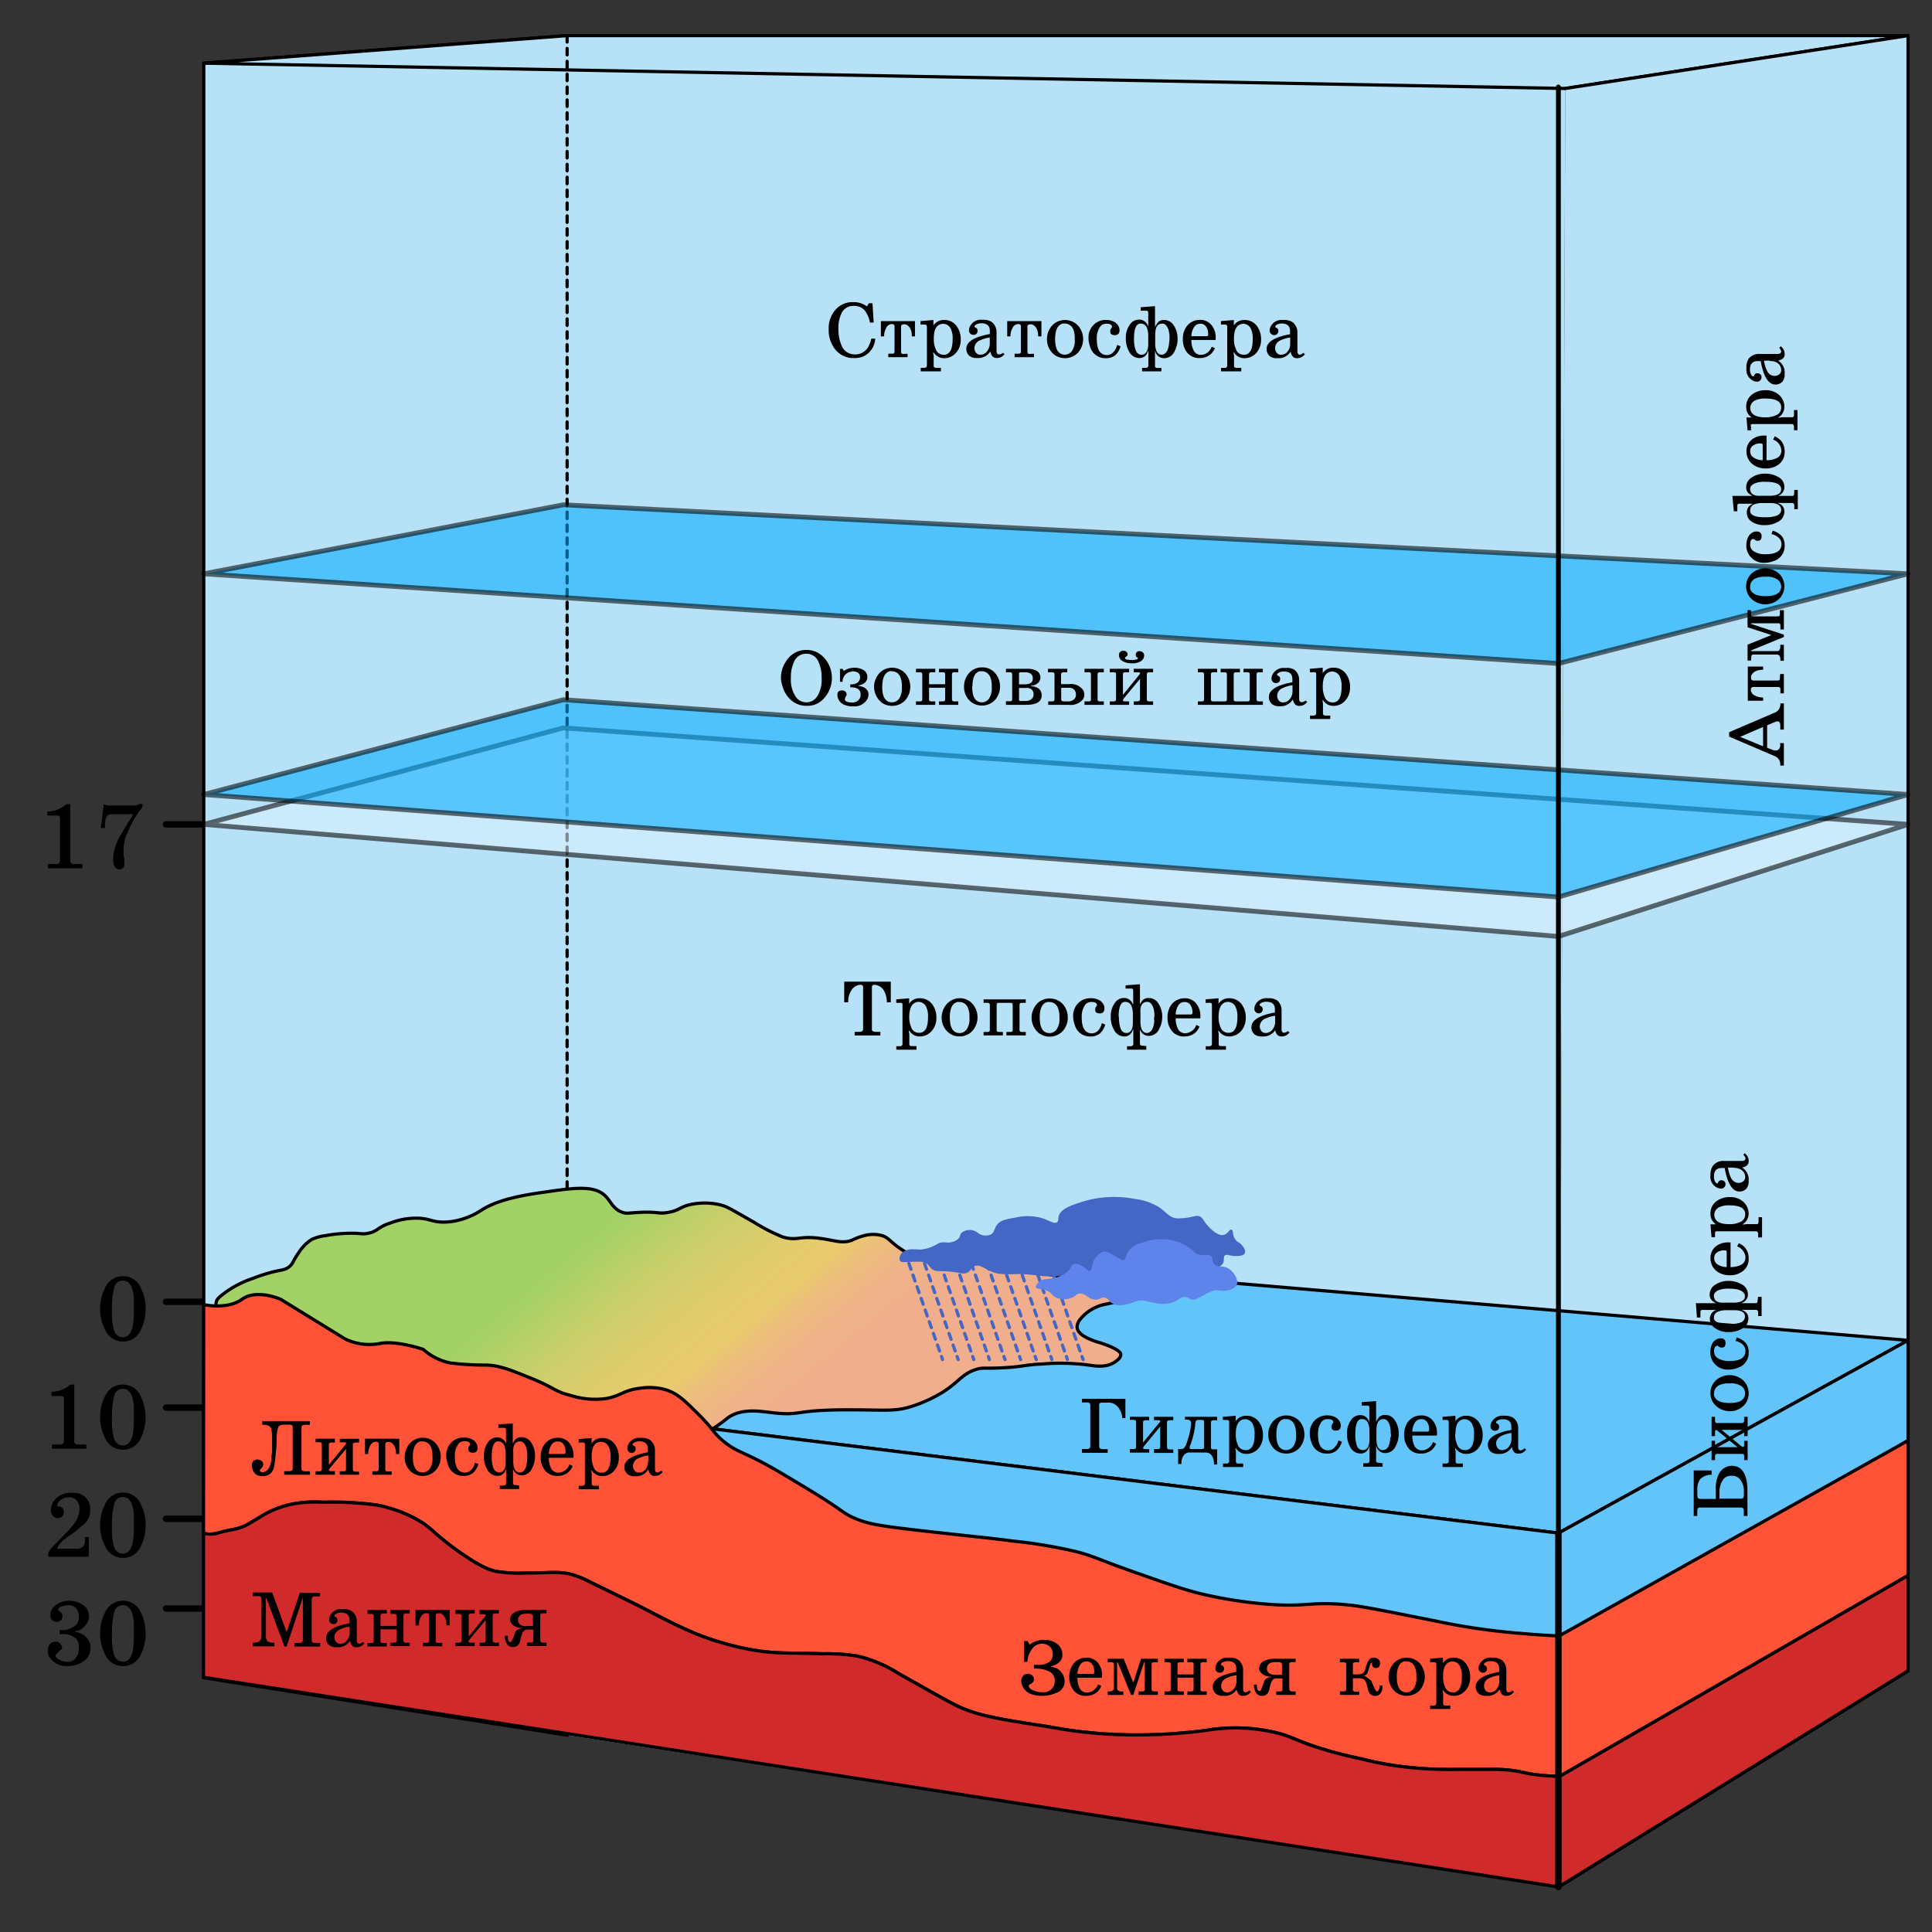 <svg xmlns="http://www.w3.org/2000/svg" xmlns:xlink="http://www.w3.org/1999/xlink" width="300" height="300" viewBox="0 0 300 300">
  <rect x="0" y="0" width="300" height="300" fill="#333333" stroke="none"/>
  <defs>
    <style>
      .cls-1, .cls-8, .cls-9 {
        fill: none;
      }

      .cls-1, .cls-12, .cls-13, .cls-14, .cls-15, .cls-3, .cls-4, .cls-5, .cls-6, .cls-7 {
        stroke: #000;
      }

      .cls-1, .cls-12, .cls-13, .cls-14, .cls-15, .cls-3, .cls-4, .cls-5, .cls-6, .cls-7, .cls-8, .cls-9 {
        stroke-linecap: round;
        stroke-linejoin: round;
      }

      .cls-12, .cls-15, .cls-2, .cls-3 {
        fill: #b6e1f6;
      }

      .cls-12, .cls-3, .cls-4, .cls-5, .cls-6, .cls-7, .cls-8, .cls-9 {
        stroke-width: 0.5px;
      }

      .cls-4 {
        fill: #62c4f8;
      }

      .cls-5 {
        fill: #ff5236;
      }

      .cls-6 {
        fill: #d12a2a;
      }

      .cls-7 {
        fill: url(#Безымянный_градиент_20);
      }

      .cls-8, .cls-9 {
        stroke: #4467c6;
      }

      .cls-9 {
        stroke-dasharray: 0.96 0.96;
      }

      .cls-10 {
        fill: #4467c6;
      }

      .cls-11 {
        fill: #5e84eb;
      }

      .cls-12 {
        stroke-dasharray: 1;
      }

      .cls-13 {
        fill: #0af;
      }

      .cls-13, .cls-14, .cls-15 {
        stroke-width: 0.75px;
      }

      .cls-13, .cls-14 {
        opacity: 0.57;
      }

      .cls-14 {
        fill: #d9f1ff;
      }
    </style>
    <linearGradient id="Безымянный_градиент_20" data-name="Безымянный градиент 20" x1="75.24" y1="164.35" x2="139.39" y2="242.19" gradientUnits="userSpaceOnUse">
      <stop offset="0.32" stop-color="#a2d266"/>
      <stop offset="0.34" stop-color="#aad167"/>
      <stop offset="0.43" stop-color="#ccce6a"/>
      <stop offset="0.51" stop-color="#e1cc6c"/>
      <stop offset="0.57" stop-color="#e9cb6d"/>
      <stop offset="0.61" stop-color="#edbc7d"/>
      <stop offset="0.66" stop-color="#efb288"/>
      <stop offset="0.71" stop-color="#f0ae8c"/>
    </linearGradient>
  </defs>
  <g id="Слой_2" data-name="Слой 2">
    <g>
      <g>
        <g>
          <line class="cls-1" x1="32.14" y1="128.01" x2="25.78" y2="128.01"/>
          <line class="cls-1" x1="33.55" y1="202.14" x2="25.78" y2="202.14"/>
          <line class="cls-1" x1="32.14" y1="218.57" x2="25.78" y2="218.57"/>
          <line class="cls-1" x1="32.14" y1="235.84" x2="25.78" y2="235.84"/>
          <line class="cls-1" x1="32.14" y1="249.77" x2="25.78" y2="249.77"/>
        </g>
        <g>
          <polyline class="cls-2" points="88.06 269.44 241.99 293.02 242.6 135.62 243.06 13.74 88.06 10.86"/>
          <polyline class="cls-3" points="88.06 269.44 31.64 260.52 31.64 9.81 88.06 5.53"/>
          <polygon class="cls-3" points="296.28 5.53 88.06 5.53 31.64 9.81 243.06 13.74 296.28 5.53"/>
          <polyline class="cls-3" points="243.06 13.74 296.28 5.53 296.28 259.45 241.99 293.02"/>
          <g>
            <polygon class="cls-4" points="31.64 212.13 241.99 238.06 296.28 208.13 87.47 190.41 31.64 212.13"/>
            <polygon class="cls-4" points="241.99 255.63 296.28 223.69 296.28 208.13 241.99 238.06 95.27 219.97 102.35 236.24 241.99 255.63"/>
          </g>
          <polygon class="cls-5" points="242.14 275.86 296.28 244.64 296.28 223.69 242.14 254 242.14 275.86"/>
          <polygon class="cls-6" points="241.99 293.02 296.28 259.45 296.28 244.64 242.14 275.86 241.99 293.02"/>
          <path class="cls-7" d="M106.13,223.23a12.75,12.75,0,0,0,4.78-1.52,27.37,27.37,0,0,0,2.21-1.63c2.23-1.44,4.79-.94,7-.7,4.53.51,2.91-.54,12.58-.46,4.74,0,6.29.3,9-.58a22.57,22.57,0,0,0,4.78-2.22c2.53-1.65,3-2.85,5.13-3.49,1-.31,1.14-.09,4.07-.24,3.38-.17,3.28-.46,6-.58a34.58,34.58,0,0,1,7.1.12c1.23.17,2.79.49,4.2-.35.18-.11,1.11-.67,1.05-1.28,0-.16-.12-.52-1.52-1.17a18.3,18.3,0,0,0-2.33-.81c-1-.37-2.73-1-2.91-2.1-.15-.86.7-1.66,1.16-2.1a6.85,6.85,0,0,1,3.38-1.63c5-1.05,7.32-1.21,7.34-1.51.05-.56-7.61-1.59-10.37-2-13.24-1.89-16.4-5.76-21.08-4.2-1,.32-3.45,1.33-5.71.35a15,15,0,0,1-2.57-1.51c-1.36-1-1.5-1.45-2.44-1.75a5.3,5.3,0,0,0-2.8,0,9.27,9.27,0,0,0-1.86.7c-1.5.56-2.56.08-4.66-.23-3.6-.54-3.64.4-6.06-.24a28.53,28.53,0,0,1-4.55-2.33c-3.58-2-4.14-2.5-5.7-2.79a10.72,10.72,0,0,0-3.85,0c-1.91.36-1.89.95-3.73,1.28-1.58.28-1.61-.16-4.54,0-1.58.08-1.89.22-2.56,0-1.4-.47-1.82-1.65-2.57-2.45-1.7-1.82-4.87-1.37-9.55-.7-2.64.38-7,1-9.79,2.8a11.36,11.36,0,0,1-3.37,1.51,9.92,9.92,0,0,1-2.45.35c-1.64,0-2-.41-3.5-.58a11,11,0,0,0-4.77.7c-2.07.64-2,1.36-3.61,1.63-1.07.18-1-.1-3.38,0a21.91,21.91,0,0,0-3.15.35,6.88,6.88,0,0,0-2.1.58,6.33,6.33,0,0,0-2,2c-1,1.4-.89,1.8-1.63,2.33-.59.43-1,.38-2.33.7a26.4,26.4,0,0,0-3.26,1.05,16,16,0,0,0-4,2c-1,.74-1.51,1.11-1.63,1.63-.37,1.62,2.63,3.64,4.31,4.66a51.7,51.7,0,0,0,15.61,6.06,313.21,313.21,0,0,1,31.11,7.81,109.47,109.47,0,0,0,14.91,2.68A25.87,25.87,0,0,0,106.13,223.23Z"/>
          <path class="cls-5" d="M31.63,202.58s3.67.83,5.95-.83,6,0,6,0l10,6.16a8.72,8.72,0,0,0,5.24.74c2.58-.61,6.9.88,6.9.88a9,9,0,0,0,4.37,2.14c.29,0,.63.07,1.31.13,2.09.17,3.61.17,4,.17,2.13,0,4,.81,7.21,2.1,3.55,1.45,3.5,2,5.9,2.58a12.53,12.53,0,0,0,5.55.52c2.33-.39,2.75-1.32,5.37-1.61a9.39,9.39,0,0,1,3.84.21c1.89.56,3,1.67,5.2,3.85,2.36,2.36,2.26,2.86,3.89,4.19s2.39,1.48,4.9,2.71c2.27,1.12,4.32,2.37,8.43,4.85,5.64,3.42,5,3.51,7,4.37s3.57,1.16,10.18,1.92c8.12.93,10.5,1.11,14.28,1.62A76.6,76.6,0,0,1,167.38,241c2.86.79,3.05,1.12,9.56,3.4,4.37,1.54,6.6,2.32,9.22,3a67.84,67.84,0,0,0,9.35,1.58c7.61.76,7.59-.44,14.07.26,2.38.25,5.91,1,13,2.4,1.8.37,3.71.77,6.46,1.18,3.2.48,5.88.71,7.3.83,2.09.18,3.88.29,5.24.35h.58v21.86a37,37,0,0,1-4.64-.41c-1-.21-1.47-.36-2.62-.52a22.71,22.71,0,0,0-3.41-.18h-5.29a60.19,60.19,0,0,1-9.78-.61c-2-.3-3.52-.66-5.73-1.18a61.13,61.13,0,0,1-7-1.92c-2.84-1-3.52-1.54-6-2.1a27.35,27.35,0,0,0-10.31-.26,82,82,0,0,1-12.54.7,71.78,71.78,0,0,1-12.1-1.27c-7.17-1.1-10.75-1.65-13.85-3.1-1.46-.68-4.12-2.19-9.44-5.2a20.53,20.53,0,0,0-6.34-2.66,31.11,31.11,0,0,0-5.37-.35c-5.64-.17-6.54-.06-8.82-.31a38.11,38.11,0,0,1-6-1.18c-4.62-1.23-7.88-2.92-12.94-5.55-1.23-.64-3.6-1.79-8.34-4.1a14.43,14.43,0,0,0-2.75-1.14c-2.1-.58-3.22-.27-7.21-.26A22.64,22.64,0,0,1,77,244c-1.15-.27-2.39-.75-5.25-2.71-4.6-3.16-4.55-4.08-7.47-5.59a21.3,21.3,0,0,0-5.81-2,52.48,52.48,0,0,0-8.34-.43,19.75,19.75,0,0,0-4.11.17,15,15,0,0,0-4.85,1.66l-2.14,1.27a10.76,10.76,0,0,1-1.09.61,9.78,9.78,0,0,1-2.23.61c-.55.12-1.34.3-2.31.57,0,0-1.58.19-1.8-.17Z"/>
          <path class="cls-6" d="M234.88,274.93a22.71,22.71,0,0,0-3.41-.18h-5.29a60.19,60.19,0,0,1-9.78-.61c-2-.3-3.52-.66-5.73-1.18a61.13,61.13,0,0,1-7-1.92c-2.84-1-3.52-1.54-6-2.1a27.35,27.35,0,0,0-10.31-.26,82,82,0,0,1-12.54.7,71.78,71.78,0,0,1-12.1-1.27c-7.17-1.1-10.75-1.65-13.85-3.1-1.46-.68-4.12-2.19-9.44-5.2a20.53,20.53,0,0,0-6.34-2.66,31.11,31.11,0,0,0-5.37-.35c-5.64-.17-6.54-.06-8.82-.31a38.11,38.11,0,0,1-6-1.18c-4.62-1.23-7.88-2.92-12.94-5.55-1.23-.64-3.6-1.79-8.34-4.1a14.43,14.43,0,0,0-2.75-1.14c-2.1-.58-3.22-.27-7.21-.26A22.64,22.64,0,0,1,77,244c-1.15-.27-2.39-.75-5.25-2.71-4.6-3.16-4.55-4.08-7.47-5.59a21.3,21.3,0,0,0-5.81-2,52.48,52.48,0,0,0-8.34-.43,19.75,19.75,0,0,0-4.11.17,15,15,0,0,0-4.85,1.66l-2.14,1.27a10.76,10.76,0,0,1-1.09.61,9.78,9.78,0,0,1-2.23.61c-.55.12-1.34.3-2.31.57,0,0-1.58.19-1.8-.17v22.46L242,293l.15-17.16a37,37,0,0,1-4.64-.41C236.53,275.24,236,275.09,234.88,274.93Z"/>
          <g>
            <g>
              <line class="cls-8" x1="140.65" y1="194.8" x2="140.82" y2="195.27"/>
              <line class="cls-9" x1="141.13" y1="196.18" x2="146.04" y2="210.19"/>
              <line class="cls-8" x1="146.2" y1="210.64" x2="146.36" y2="211.11"/>
            </g>
            <g>
              <line class="cls-8" x1="143.08" y1="194.8" x2="143.24" y2="195.27"/>
              <line class="cls-9" x1="143.56" y1="196.18" x2="148.46" y2="210.19"/>
              <line class="cls-8" x1="148.62" y1="210.64" x2="148.79" y2="211.11"/>
            </g>
            <g>
              <line class="cls-8" x1="145.5" y1="194.8" x2="145.67" y2="195.27"/>
              <line class="cls-9" x1="145.98" y1="196.18" x2="150.89" y2="210.19"/>
              <line class="cls-8" x1="151.04" y1="210.64" x2="151.21" y2="211.11"/>
            </g>
            <g>
              <line class="cls-8" x1="147.93" y1="194.8" x2="148.09" y2="195.27"/>
              <line class="cls-9" x1="148.41" y1="196.18" x2="153.31" y2="210.19"/>
              <line class="cls-8" x1="153.47" y1="210.64" x2="153.63" y2="211.11"/>
            </g>
            <g>
              <line class="cls-8" x1="150.35" y1="194.8" x2="150.51" y2="195.27"/>
              <line class="cls-9" x1="150.83" y1="196.18" x2="155.73" y2="210.19"/>
              <line class="cls-8" x1="155.89" y1="210.64" x2="156.06" y2="211.11"/>
            </g>
            <g>
              <line class="cls-8" x1="152.77" y1="194.8" x2="152.94" y2="195.27"/>
              <line class="cls-9" x1="153.26" y1="196.18" x2="158.16" y2="210.19"/>
              <line class="cls-8" x1="158.32" y1="210.64" x2="158.48" y2="211.11"/>
            </g>
            <g>
              <line class="cls-8" x1="155.2" y1="194.8" x2="155.36" y2="195.27"/>
              <line class="cls-9" x1="155.68" y1="196.18" x2="160.58" y2="210.19"/>
              <line class="cls-8" x1="160.74" y1="210.64" x2="160.91" y2="211.11"/>
            </g>
            <g>
              <line class="cls-8" x1="157.62" y1="194.8" x2="157.79" y2="195.27"/>
              <line class="cls-9" x1="158.1" y1="196.18" x2="163.01" y2="210.19"/>
              <line class="cls-8" x1="163.17" y1="210.64" x2="163.33" y2="211.11"/>
            </g>
            <g>
              <line class="cls-8" x1="160.05" y1="194.8" x2="160.21" y2="195.27"/>
              <line class="cls-9" x1="160.53" y1="196.18" x2="165.43" y2="210.19"/>
              <line class="cls-8" x1="165.59" y1="210.64" x2="165.75" y2="211.11"/>
            </g>
            <g>
              <line class="cls-8" x1="162.47" y1="194.8" x2="162.63" y2="195.27"/>
              <line class="cls-9" x1="162.95" y1="196.18" x2="167.85" y2="210.19"/>
              <line class="cls-8" x1="168.01" y1="210.64" x2="168.18" y2="211.11"/>
            </g>
          </g>
          <g>
            <path class="cls-10" d="M143.22,194c-.62.09-.7-.05-1.4,0a2.35,2.35,0,0,0-1.81.58c-.26.32-.46.91-.23,1.22s.72.13,2.68.12a2.68,2.68,0,0,1,1.22.17c.54.26.61.6,1,.94.62.54,1.12.23,3.15.46,1.46.17,1.8.4,2.39.12s.55-.8,1.1-1c.95-.42,1.72.73,3.67,1.16a15.82,15.82,0,0,0,2.92.06c1.82,0,3.07.23,3.67.29,3.28.36,6.4-.57,11-.75,3.66-.15,6.66.24,13,.11,0,0,4.08-.08,4.43-1.57.08-.35-.06-.83.23-1s.63.08,1.46.12c.33,0,1.33.06,1.57-.41s-.21-1-.35-1.16c-.41-.59-.74-.49-1.1-1-.51-.71-.26-1.41-.59-1.52s-.55.66-1.22.82c-.93.21-2-.94-2.39-1.34-.81-.87-.82-1.39-1.45-1.58-.36-.1-.52,0-1.46.18a10.44,10.44,0,0,1-1.92.17c-1.16-.08-1.65-.92-2.74-1.69a9.27,9.27,0,0,0-3.9-1.34,16.71,16.71,0,0,0-8.68.64c-1.83.57-2.91,1.22-3.09,2.1-.07.34,0,.68-.23.88-.41.33-1.19-.23-2.22-.59a8.16,8.16,0,0,0-4.31-.11c-1.41.24-2.32.4-2.85,1.16-.41.58-.35,1.15-.93,1.46a2,2,0,0,1-1.4.06c-.61-.18-.6-.45-1.17-.64a2,2,0,0,0-2,.34c-.24.29-.1.47-.4.82a2,2,0,0,1-1.05.58c-.7.19-.82,0-1.52.06s-.52.25-1.8.76A5.88,5.88,0,0,1,143.22,194Z"/>
            <path class="cls-11" d="M161.39,199c-.24.2-.64.63-.52.93s.9.1,1.86.58c.73.37.6.68,1.28,1a3.27,3.27,0,0,0,2.27.06c.84-.28.77-.63,1.34-.7,1-.12,1.34.95,2.51.93.72,0,.86-.43,1.46-.29s.64.67,1.34,1a3.19,3.19,0,0,0,2,0c1.27-.22,1.3-.51,2.15-.58s1,.25,2.39.41a5.38,5.38,0,0,0,2.68-.12c.91-.35,1.12-.86,1.86-.82s.67.4,1.28.41c.39,0,.53-.14,1.75-.76a9,9,0,0,1,1.4-.64c.82-.18,1,.13,1.86,0,.28,0,1.45-.21,1.75-.93s-.47-2.15-1.51-2.62c-.85-.38-1.53,0-2-.58s-.09-.87-.47-1.23-1-.05-1.81-.23-.91-.61-1.8-1.22a7.35,7.35,0,0,0-3.85-1.17,8.4,8.4,0,0,0-2.5.29c-1.11.32-2.4.67-3,1.75-.34.6-.28,1.06-.64,1.17s-.62-.27-1.81-.88a2.55,2.55,0,0,0-1-.4c-1,0-1.64,1.08-1.69,1.16-.56.91-.33,1.7-.7,1.81s-.48-.39-1.4-.82a1.52,1.52,0,0,0-1.11-.23c-.4.13-.44.5-.76.93a4.27,4.27,0,0,1-2.67,1.28C162.32,198.68,161.91,198.57,161.39,199Z"/>
          </g>
          <line class="cls-12" x1="88.06" y1="5.52" x2="88.06" y2="184.54"/>
          <polygon class="cls-13" points="31.64 89.1 241.99 103.03 296.28 89.1 87.47 78.38 31.64 89.1"/>
          <polygon class="cls-14" points="31.64 128.01 241.99 145.41 296.28 128.01 87.47 113.03 31.64 128.01"/>
          <polygon class="cls-13" points="31.64 123.37 241.99 139.29 296.28 123.37 87.47 108.65 31.64 123.37"/>
          <line class="cls-1" x1="241.99" y1="238.06" x2="241.99" y2="293.02"/>
          <line class="cls-15" x1="241.99" y1="13.51" x2="241.99" y2="293.02"/>
        </g>
        <g>
          <path d="M135.29,52.58l.61,0a3.17,3.17,0,0,1-2.08,2.86,4,4,0,0,1-1.14.16,3.62,3.62,0,0,1-3-1.35,4.86,4.86,0,0,1-1-3.15,4.31,4.31,0,0,1,1-2.94,3.53,3.53,0,0,1,2.82-1.25,3.43,3.43,0,0,1,2.11.67l.31-.49h.56l.18,3h-.57a4.61,4.61,0,0,0-.77-1.83,2.15,2.15,0,0,0-1.75-.76,2,2,0,0,0-1.92,1.18,5.18,5.18,0,0,0-.46,2.37,6.18,6.18,0,0,0,.49,2.6,2.15,2.15,0,0,0,2,1.38A2.32,2.32,0,0,0,135,53.48,3.4,3.4,0,0,0,135.29,52.58Z"/>
          <path d="M140.93,54.92v.54h-3v-.54h.57a.5.5,0,0,0,.32-.07c.06-.05.08-.15.08-.31V50.68c0-.24-.14-.36-.43-.36a1,1,0,0,0-.87.62,2.61,2.61,0,0,0-.32,1.29h-.5V49.86h5.3v2.37h-.49c0-1-.35-1.65-1-1.87a.93.93,0,0,0-.23,0c-.29,0-.44.12-.44.36v3.86a.44.44,0,0,0,.08.31.5.5,0,0,0,.33.07Z"/>
          <path d="M143.46,50.4h-.52v-.54l2-.17v.85a1.87,1.87,0,0,1,1.59-.85,2.33,2.33,0,0,1,2,.92,3.38,3.38,0,0,1,.65,2.15,2.9,2.9,0,0,1-.71,2,2.4,2.4,0,0,1-1.9.86,1.78,1.78,0,0,1-.9-.24,1.82,1.82,0,0,1-.68-.64h-.09l.08.51v1.49c0,.15,0,.26.09.3a.56.56,0,0,0,.34.08h.7v.54h-3.14v-.54h.53c.28,0,.43-.13.43-.39V50.78a.39.39,0,0,0-.1-.31A.57.57,0,0,0,143.46,50.4ZM145,52.59v.12a3.62,3.62,0,0,0,.3,1.5,1.24,1.24,0,0,0,1.15.87l.28,0c.79-.12,1.19-.91,1.19-2.37a3.5,3.5,0,0,0-.3-1.7,1.35,1.35,0,0,0-1.17-.73,1.18,1.18,0,0,0-.48.1C145.28,50.62,145,51.37,145,52.59Z"/>
          <path d="M155.74,54.78,156,55a4.18,4.18,0,0,1-.42.37,1.47,1.47,0,0,1-.8.22.84.84,0,0,1-.68-.27,1.39,1.39,0,0,1-.3-.68h-.07a2.19,2.19,0,0,1-2,.95,1.79,1.79,0,0,1-1.16-.3,1.4,1.4,0,0,1-.52-1.13c0-1.09,1.22-1.85,3.65-2.29v-.48c0-.8-.44-1.19-1.32-1.19h-.07a1.61,1.61,0,0,0-.62.13c-.24.11-.37.24-.37.37s.08.11.24.2a.5.5,0,0,1,.24.47.64.64,0,0,1-.17.45.59.59,0,0,1-.44.18h-.05a.69.69,0,0,1-.48-.2.65.65,0,0,1-.2-.47,1.33,1.33,0,0,1,.11-.56,1.9,1.9,0,0,1,2-1.11A2.3,2.3,0,0,1,154,50a2,2,0,0,1,.74,1.68v2.83c0,.35.13.53.42.53A1.27,1.27,0,0,0,155.74,54.78Zm-2.05-1.44v-.93a4.93,4.93,0,0,0-1.5.43,1.34,1.34,0,0,0-.88,1.16,1.16,1.16,0,0,0,.22.74.82.82,0,0,0,.68.34,1.31,1.31,0,0,0,1.09-.56A1.86,1.86,0,0,0,153.69,53.34Z"/>
          <path d="M160.55,54.92v.54h-3l0-.54h.57a.5.5,0,0,0,.32-.07.39.39,0,0,0,.09-.31V50.68c0-.24-.15-.36-.44-.36a1,1,0,0,0-.87.62,2.61,2.61,0,0,0-.32,1.29h-.5V49.86h5.31v2.37h-.5c0-1-.35-1.65-1-1.87a.93.93,0,0,0-.23,0c-.29,0-.44.12-.44.36v3.86a.44.44,0,0,0,.08.31.5.5,0,0,0,.33.07Z"/>
          <path d="M162.57,52.65a3.19,3.19,0,0,1,.15-.95,3,3,0,0,1,1-1.47,2.8,2.8,0,0,1,3.67.32,3.17,3.17,0,0,1,0,4.21,2.81,2.81,0,0,1-3.68.32,3,3,0,0,1-1-1.47A3.2,3.2,0,0,1,162.57,52.65Zm1.27,0c0,1.61.51,2.42,1.54,2.42h.06a1.41,1.41,0,0,0,1-.54,2.91,2.91,0,0,0,.44-1.88,3.53,3.53,0,0,0-.27-1.62,1.42,1.42,0,0,0-1.26-.79h-.16a.33.33,0,0,0-.17,0C164.24,50.45,163.84,51.24,163.84,52.66Z"/>
          <path d="M173.48,53.56l.52.21a3,3,0,0,1-.8,1.37,2.19,2.19,0,0,1-1.49.48,2.43,2.43,0,0,1-2.45-1.82,3.83,3.83,0,0,1-.24-1.34,2.72,2.72,0,0,1,.78-2,2.61,2.61,0,0,1,1.95-.78,2.73,2.73,0,0,1,1.19.26,1.56,1.56,0,0,1,.81.87,1.14,1.14,0,0,1,.09.43c0,.53-.24.8-.72.8s-.72-.18-.72-.56v-.18a.74.74,0,0,1,.14-.29.67.67,0,0,0,.14-.31v0c-.06-.28-.33-.43-.81-.43a1.19,1.19,0,0,0-1,.4,3.09,3.09,0,0,0-.56,2c0,1.64.53,2.47,1.59,2.47a1.36,1.36,0,0,0,1-.48A2.37,2.37,0,0,0,173.48,53.56Z"/>
          <path d="M180.34,57.12v.54h-3v-.54h.54c.29,0,.44-.13.44-.39V54.52l-.05,0-.09.2a1.29,1.29,0,0,1-1.27.88h0a1.8,1.8,0,0,1-1.61-1.06,3.93,3.93,0,0,1-.48-2,3.44,3.44,0,0,1,.64-2.16,1.66,1.66,0,0,1,1.38-.75h0a1.41,1.41,0,0,1,1.41,1h.05V48.55a.27.27,0,0,0-.31-.3h-.87v-.54l2.23-.17v3.18h.05s0-.11.18-.34a1.5,1.5,0,0,1,.29-.39,1.26,1.26,0,0,1,.92-.3,1.74,1.74,0,0,1,1.48.86,3.53,3.53,0,0,1,.58,2.05,4,4,0,0,1-.46,1.94,1.77,1.77,0,0,1-1.55,1.08h-.1a1.38,1.38,0,0,1-.86-.31,1.25,1.25,0,0,1-.48-.77l-.05,0v2.22a.38.38,0,0,0,.11.32.55.55,0,0,0,.32.06Zm-4.25-4.56a5.42,5.42,0,0,0,.22,1.73c.19.53.5.79.94.79q.94,0,1.05-1.47c0-.29,0-.59,0-.92v-.5a3.39,3.39,0,0,0-.21-1.28,1,1,0,0,0-1-.66C176.45,50.25,176.09,51,176.09,52.56Zm5.51,0a4.31,4.31,0,0,0-.2-1.48c-.23-.55-.52-.83-.89-.83q-.93,0-1.08,1.08a5.27,5.27,0,0,0-.05.71v1.09a4.17,4.17,0,0,0,0,.44c.07,1,.41,1.51,1,1.51s1.07-.63,1.16-1.88C181.59,53,181.6,52.76,181.6,52.56Z"/>
          <path d="M188.15,53.83l.51.25A3.09,3.09,0,0,1,188,55a2.53,2.53,0,0,1-1.75.6,2.34,2.34,0,0,1-1.94-.89,3.27,3.27,0,0,1-.64-2.08,3.3,3.3,0,0,1,.38-1.61,2.47,2.47,0,0,1,1.18-1.12,2.38,2.38,0,0,1,1.08-.23,2.22,2.22,0,0,1,1.83.83,3,3,0,0,1,.63,2v.29H185a3.33,3.33,0,0,0,.29,1.49,1.22,1.22,0,0,0,1.16.82,1.76,1.76,0,0,0,1.06-.36A1.88,1.88,0,0,0,188.15,53.83ZM185,52.21h2.36q.24,0,.24-.3v-.08s0-.06,0-.06a1.87,1.87,0,0,0-.29-1,1,1,0,0,0-.89-.5h-.07a1.12,1.12,0,0,0-1,.63A2.6,2.6,0,0,0,185,52.21Z"/>
          <path d="M190.12,50.4h-.53v-.54l2-.17v.85a1.86,1.86,0,0,1,1.58-.85,2.35,2.35,0,0,1,2,.92,3.44,3.44,0,0,1,.65,2.15,3,3,0,0,1-.71,2,2.42,2.42,0,0,1-1.91.86,1.84,1.84,0,0,1-.9-.24,1.8,1.8,0,0,1-.67-.64h-.1l.09.51v1.49c0,.15,0,.26.09.3a.53.53,0,0,0,.33.08h.71v.54h-3.15v-.54h.54q.42,0,.42-.39V50.78a.39.39,0,0,0-.09-.31A.59.59,0,0,0,190.12,50.4Zm1.49,2.19v.12a3.62,3.62,0,0,0,.3,1.5,1.23,1.23,0,0,0,1.15.87l.28,0c.79-.12,1.18-.91,1.18-2.37a3.5,3.5,0,0,0-.3-1.7,1.33,1.33,0,0,0-1.16-.73,1.12,1.12,0,0,0-.48.1C191.93,50.62,191.61,51.37,191.61,52.59Z"/>
          <path d="M202.4,54.78l.22.25a2.72,2.72,0,0,1-.42.37,1.42,1.42,0,0,1-.8.22.82.82,0,0,1-.67-.27,1.39,1.39,0,0,1-.3-.68h-.07a2.19,2.19,0,0,1-2,.95,1.82,1.82,0,0,1-1.17-.3,1.42,1.42,0,0,1-.51-1.13c0-1.09,1.21-1.85,3.64-2.29v-.48c0-.8-.44-1.19-1.32-1.19H199a1.6,1.6,0,0,0-.61.13c-.25.11-.37.24-.37.37s.08.11.24.2a.5.5,0,0,1,.24.47.61.61,0,0,1-.18.45.57.57,0,0,1-.43.18h-.05a.66.66,0,0,1-.48-.2.62.62,0,0,1-.21-.47,1.51,1.51,0,0,1,.11-.56,1.9,1.9,0,0,1,2-1.11,2.33,2.33,0,0,1,1.47.35,2,2,0,0,1,.73,1.68v2.83c0,.35.14.53.42.53A1.34,1.34,0,0,0,202.4,54.78Zm-2.06-1.44v-.93a5.1,5.1,0,0,0-1.5.43A1.34,1.34,0,0,0,198,54a1.22,1.22,0,0,0,.21.74.83.83,0,0,0,.69.34,1.31,1.31,0,0,0,1.09-.56A1.85,1.85,0,0,0,200.34,53.34Z"/>
        </g>
        <g>
          <path d="M121.26,105.27a4.67,4.67,0,0,1,.76-2.53,3.77,3.77,0,0,1,1.35-1.34,3.62,3.62,0,0,1,1.82-.48,3.58,3.58,0,0,1,2.42.87A4.47,4.47,0,0,1,129,104a4.79,4.79,0,0,1,.18,1.26,4.71,4.71,0,0,1-1.46,3.41,3.33,3.33,0,0,1-2.48.93,3.58,3.58,0,0,1-2.35-.84,4.3,4.3,0,0,1-1.36-2.13A4.41,4.41,0,0,1,121.26,105.27Zm1.55-.07v.07a4.71,4.71,0,0,0,.63,2.72,2,2,0,0,0,3.59-.1,4.78,4.78,0,0,0,.55-2.62,5.74,5.74,0,0,0-.46-2.44,2,2,0,0,0-1.93-1.32,2,2,0,0,0-1.9,1.28A5.42,5.42,0,0,0,122.81,105.2Z"/>
          <path d="M130.83,105.86h-.4v-2h.43l.15.33a2.84,2.84,0,0,1,1.61-.5A2.7,2.7,0,0,1,134,104a1.23,1.23,0,0,1,.68,1.12c0,.69-.46,1.13-1.37,1.32v.07c1,.12,1.55.58,1.55,1.38a1.68,1.68,0,0,1-.25.78,2.25,2.25,0,0,1-2.12,1,3,3,0,0,1-1.59-.33,1.68,1.68,0,0,1-.87-1.47c0-.44.24-.66.7-.66s.73.23.73.69v0l0,.07a1.32,1.32,0,0,0-.27.59c0,.34.38.52,1.14.52a1.35,1.35,0,0,0,.94-.33,1.19,1.19,0,0,0,.37-.91c0-.74-.52-1.12-1.56-1.12h-.05v-.45h.18a1.64,1.64,0,0,0,.95-.28,1,1,0,0,0,.39-.82.83.83,0,0,0-.3-.69,1.32,1.32,0,0,0-1.07-.19A1.56,1.56,0,0,0,130.83,105.86Z"/>
          <path d="M135.72,106.64a3.22,3.22,0,0,1,1.16-2.42,2.8,2.8,0,0,1,3.67.32,3.17,3.17,0,0,1,0,4.21,2.81,2.81,0,0,1-3.68.32,3.24,3.24,0,0,1-1.15-2.43Zm1.27,0c0,1.61.51,2.42,1.54,2.42h.06a1.41,1.41,0,0,0,1-.54,2.91,2.91,0,0,0,.44-1.88,3.53,3.53,0,0,0-.27-1.62,1.42,1.42,0,0,0-1.26-.79h-.16a.33.33,0,0,0-.17,0C137.39,104.44,137,105.23,137,106.65Z"/>
          <path d="M144.26,104.77v1.48h2.5v-1.48c0-.17,0-.27-.09-.32a.63.63,0,0,0-.34-.06h-.53v-.54h3v.54h-.54a.59.59,0,0,0-.35.07.39.39,0,0,0-.09.31v3.76a.38.38,0,0,0,.09.3.46.46,0,0,0,.31.08h.58v.54h-3v-.54h.56a.52.52,0,0,0,.32-.07.44.44,0,0,0,.08-.31v-1.74h-2.5v1.74a.44.44,0,0,0,.08.31.5.5,0,0,0,.33.07h.56v.54h-3v-.54h.57a.49.49,0,0,0,.32-.07.39.39,0,0,0,.09-.31v-3.76a.39.39,0,0,0-.1-.31.55.55,0,0,0-.34-.07h-.54v-.54h3v.54h-.54a.57.57,0,0,0-.34.07A.39.39,0,0,0,144.26,104.77Z"/>
          <path d="M149.69,106.64a3.19,3.19,0,0,1,.15-1,3.07,3.07,0,0,1,1-1.47,2.64,2.64,0,0,1,1.66-.54,2.59,2.59,0,0,1,2,.86,3.2,3.2,0,0,1,0,4.21,2.81,2.81,0,0,1-3.68.32,2.92,2.92,0,0,1-1-1.47A3.2,3.2,0,0,1,149.69,106.64Zm1.27,0c0,1.61.51,2.42,1.54,2.42h.05a1.41,1.41,0,0,0,1-.54,2.91,2.91,0,0,0,.44-1.88,3.37,3.37,0,0,0-.28-1.62,1.4,1.4,0,0,0-1.25-.79h-.16a.31.31,0,0,0-.17,0C151.36,104.44,151,105.23,151,106.65Z"/>
          <path d="M156.74,104.39h-.54v-.54h3.39a2.75,2.75,0,0,1,1.32.28,1.18,1.18,0,0,1,.64,1.11,1.08,1.08,0,0,1-.45.87,1.56,1.56,0,0,1-1,.36v.08q1.65.12,1.65,1.44c0,1-.83,1.46-2.48,1.46H156.2v-.56h.57a.48.48,0,0,0,.32-.08c.06,0,.08-.15.08-.31v-3.73a.39.39,0,0,0-.09-.31A.59.59,0,0,0,156.74,104.39Zm1.49.28v1.59h.88c.84,0,1.26-.29,1.26-.85v-.11a.81.81,0,0,0-.36-.71,1.48,1.48,0,0,0-.81-.2h-.69A.24.24,0,0,0,158.23,104.67Zm1.14,2.15h-1.14v1.75a.29.29,0,0,0,.13.28,1.14,1.14,0,0,0,.34,0h.56a1.36,1.36,0,0,0,.88-.27.9.9,0,0,0,.35-.77,1,1,0,0,0-.31-.76A1.17,1.17,0,0,0,159.37,106.82Z"/>
          <path d="M162.73,104.39v-.54h3v.54h-.58c-.26,0-.39.12-.39.38v1.46H166a2.34,2.34,0,0,1,2.17.89,1.43,1.43,0,0,1,.2.77,1.26,1.26,0,0,1-.22.71,2.45,2.45,0,0,1-2.18.85h-3.2v-.54h.56a.52.52,0,0,0,.33-.07.44.44,0,0,0,.08-.31v-3.76a.39.39,0,0,0-.09-.31.59.59,0,0,0-.34-.07ZM166,106.8h-1.22v1.78c0,.22.15.33.44.33h.61a1.38,1.38,0,0,0,.87-.25.92.92,0,0,0,.37-.79,1.08,1.08,0,0,0-.28-.79A1.06,1.06,0,0,0,166,106.8Zm2.94-2.41h-.54v-.54h3v.54h-.54a.55.55,0,0,0-.34.07.39.39,0,0,0-.09.31v3.76a.44.44,0,0,0,.08.31.5.5,0,0,0,.33.07h.56v.54h-3v-.54H169a.5.5,0,0,0,.32-.07c.06,0,.08-.15.08-.31v-3.76c0-.16,0-.26-.09-.31A.53.53,0,0,0,168.92,104.39Z"/>
          <path d="M174.37,104.77v3.13l2.49-3.07a.63.63,0,0,0,.16-.28c0-.11-.08-.16-.25-.16h-.72v-.54h3v.54h-.53a.61.61,0,0,0-.35.07.39.39,0,0,0-.09.31v3.76c0,.16,0,.27.11.32a.57.57,0,0,0,.33.06h.53v.54h-3v-.54h.54c.29,0,.43-.13.43-.38v-3.12l-2.53,3.06a2.54,2.54,0,0,0-.12.26c0,.12.13.18.4.18h.56v.54h-3v-.54h.53a.61.61,0,0,0,.35-.07.39.39,0,0,0,.09-.31v-3.76c0-.17,0-.27-.09-.32a.68.68,0,0,0-.35-.06h-.53v-.54h3v.54h-.53a.55.55,0,0,0-.34.07A.39.39,0,0,0,174.37,104.77ZM175.7,103a2.72,2.72,0,0,1-1.26-.28,1.08,1.08,0,0,1-.69-1,.62.62,0,0,1,.66-.66h.07a.64.64,0,0,1,.43.15.49.49,0,0,1,.18.4v.11s-.07.12-.2.22-.2.19-.2.24c0,.2.34.3,1,.3s1-.09,1-.27v0c0-.08,0-.13-.11-.13l0,0h0c-.06,0-.11,0-.15-.16a.63.63,0,0,1-.08-.26.56.56,0,0,1,.57-.55h0a.79.79,0,0,1,.53.18.6.6,0,0,1,.21.48c0,.6-.42,1-1.25,1.18A2.8,2.8,0,0,1,175.7,103Z"/>
          <path d="M196.1,108.91v.54H186v-.54h.56a.54.54,0,0,0,.33-.07.44.44,0,0,0,.08-.31v-3.76a.39.39,0,0,0-.09-.31.59.59,0,0,0-.34-.07H186v-.54h3v.54h-.54a.55.55,0,0,0-.34.07.39.39,0,0,0-.09.31v3.76c0,.16,0,.26.08.31a.5.5,0,0,0,.33.07h1.66a.5.5,0,0,0,.33-.07c.06,0,.08-.15.08-.31v-3.76a.39.39,0,0,0-.09-.31.55.55,0,0,0-.34-.07h-.54v-.54h3v.54H192a.55.55,0,0,0-.34.07.39.39,0,0,0-.09.31v3.76c0,.16,0,.26.08.31a.5.5,0,0,0,.33.07h1.68a.54.54,0,0,0,.33-.07.45.45,0,0,0,.07-.31v-3.76a.39.39,0,0,0-.09-.31.55.55,0,0,0-.34-.07h-.54v-.54h3v.54h-.54a.55.55,0,0,0-.34.07.39.39,0,0,0-.09.31v3.76a.44.44,0,0,0,.08.31.5.5,0,0,0,.33.07Z"/>
          <path d="M202.75,108.77l.23.25a4.18,4.18,0,0,1-.42.37,1.48,1.48,0,0,1-.81.22.83.83,0,0,1-.67-.27,1.39,1.39,0,0,1-.3-.68h-.07a2.19,2.19,0,0,1-2,1,1.79,1.79,0,0,1-1.16-.3,1.4,1.4,0,0,1-.52-1.13c0-1.09,1.22-1.85,3.65-2.29v-.48c0-.8-.44-1.19-1.32-1.19h-.07a1.61,1.61,0,0,0-.62.13c-.24.11-.37.24-.37.37s.08.11.24.2a.5.5,0,0,1,.24.47.64.64,0,0,1-.17.45.59.59,0,0,1-.44.18h-.05a.69.69,0,0,1-.48-.2.65.65,0,0,1-.2-.47,1.33,1.33,0,0,1,.11-.56,1.9,1.9,0,0,1,2-1.11A2.3,2.3,0,0,1,201,104a2,2,0,0,1,.73,1.68v2.83c0,.35.14.53.42.53A1.24,1.24,0,0,0,202.75,108.77Zm-2.05-1.44v-.93a4.93,4.93,0,0,0-1.5.43,1.34,1.34,0,0,0-.88,1.16,1.16,1.16,0,0,0,.22.74.82.82,0,0,0,.68.34,1.31,1.31,0,0,0,1.09-.56A1.86,1.86,0,0,0,200.7,107.33Z"/>
          <path d="M203.91,104.39h-.52v-.54l2-.17v.85a1.87,1.87,0,0,1,1.59-.85,2.33,2.33,0,0,1,2,.92,3.38,3.38,0,0,1,.65,2.15,2.9,2.9,0,0,1-.71,2,2.4,2.4,0,0,1-1.9.86,1.91,1.91,0,0,1-1.58-.88h-.09l.08.51v1.49a.38.38,0,0,0,.09.3.56.56,0,0,0,.34.08h.7v.54h-3.14v-.54h.53c.28,0,.43-.13.43-.39v-6a.39.39,0,0,0-.1-.31A.57.57,0,0,0,203.91,104.39Zm1.49,2.19v.12a3.62,3.62,0,0,0,.3,1.5,1.24,1.24,0,0,0,1.15.87l.28,0c.79-.12,1.19-.91,1.19-2.37a3.5,3.5,0,0,0-.3-1.7,1.33,1.33,0,0,0-1.17-.73,1.1,1.1,0,0,0-.47.1C205.73,104.61,205.4,105.35,205.4,106.58Z"/>
        </g>
        <g>
          <path d="M131.71,155.64h-.62v-3.21h7.23v3.21h-.61a3.75,3.75,0,0,0-.36-1.63,1.81,1.81,0,0,0-1.55-1.09.36.36,0,0,0-.41.4v6.37c0,.21,0,.36.13.42a.8.8,0,0,0,.48.11h.71v.56h-4v-.56h.71a.84.84,0,0,0,.47-.1c.09-.06.13-.21.13-.43v-6.37a.35.35,0,0,0-.4-.4,1.72,1.72,0,0,0-1.42.86A3.16,3.16,0,0,0,131.71,155.64Z"/>
          <path d="M139.7,155.72h-.53v-.54l2-.17v.85a1.85,1.85,0,0,1,1.58-.85,2.35,2.35,0,0,1,2,.92,3.44,3.44,0,0,1,.65,2.15,3,3,0,0,1-.71,2,2.44,2.44,0,0,1-1.91.86,1.84,1.84,0,0,1-.9-.24,1.8,1.8,0,0,1-.67-.64h-.1l.09.51v1.49c0,.15,0,.26.09.3a.53.53,0,0,0,.33.08h.7V163h-3.14v-.54h.53c.29,0,.43-.13.43-.39v-6c0-.16,0-.26-.1-.31A.54.54,0,0,0,139.7,155.72Zm1.49,2.19V158a3.62,3.62,0,0,0,.3,1.5,1.22,1.22,0,0,0,1.15.87l.27,0c.8-.12,1.19-.91,1.19-2.37a3.5,3.5,0,0,0-.3-1.7,1.33,1.33,0,0,0-1.16-.73,1.12,1.12,0,0,0-.48.1C141.51,155.94,141.19,156.69,141.19,157.91Z"/>
          <path d="M146.21,158a3.21,3.21,0,0,1,.16-.95,3,3,0,0,1,1-1.47A2.64,2.64,0,0,1,149,155a2.61,2.61,0,0,1,2,.86,3.2,3.2,0,0,1,0,4.21,2.64,2.64,0,0,1-2,.86,2.6,2.6,0,0,1-1.65-.54,2.92,2.92,0,0,1-1-1.47A3.22,3.22,0,0,1,146.21,158Zm1.28,0c0,1.61.51,2.42,1.53,2.42h.06a1.39,1.39,0,0,0,1-.54,2.84,2.84,0,0,0,.45-1.88,3.37,3.37,0,0,0-.28-1.62,1.4,1.4,0,0,0-1.26-.79h-.15a.31.31,0,0,0-.17,0C147.89,155.77,147.49,156.56,147.49,158Z"/>
          <path d="M156.82,155.72h-1.63a.55.55,0,0,0-.34.07.39.39,0,0,0-.09.31v3.76a.45.45,0,0,0,.07.31.55.55,0,0,0,.34.07h.56v.54h-3v-.54h.56a.54.54,0,0,0,.33-.07.44.44,0,0,0,.08-.31V156.1a.39.39,0,0,0-.09-.31.59.59,0,0,0-.34-.07h-.54v-.54h6.55v.54h-.54a.55.55,0,0,0-.34.07.39.39,0,0,0-.09.31v3.76a.43.43,0,0,0,.08.3.49.49,0,0,0,.32.08h.57v.54h-3v-.54h.57a.52.52,0,0,0,.32-.07c.06,0,.08-.15.08-.31V156.1a.39.39,0,0,0-.09-.31A.59.59,0,0,0,156.82,155.72Z"/>
          <path d="M160.18,158a2.92,2.92,0,0,1,.16-.95,3,3,0,0,1,1-1.47,2.81,2.81,0,0,1,3.68.32,3.2,3.2,0,0,1,0,4.21,2.82,2.82,0,0,1-3.69.32,3,3,0,0,1-1-1.47A2.93,2.93,0,0,1,160.18,158Zm1.27,0c0,1.61.51,2.42,1.54,2.42h.06a1.41,1.41,0,0,0,1-.54,2.84,2.84,0,0,0,.45-1.88,3.5,3.5,0,0,0-.28-1.62,1.41,1.41,0,0,0-1.26-.79h-.16a.27.27,0,0,0-.16,0C161.86,155.77,161.45,156.56,161.45,158Z"/>
          <path d="M171.09,158.88l.53.21a3,3,0,0,1-.81,1.37,2.16,2.16,0,0,1-1.48.48,2.42,2.42,0,0,1-2.45-1.82,3.83,3.83,0,0,1-.24-1.34,2.75,2.75,0,0,1,.77-2,2.65,2.65,0,0,1,2-.78,2.7,2.7,0,0,1,1.19.26,1.62,1.62,0,0,1,.82.87,1.35,1.35,0,0,1,.08.43c0,.53-.24.8-.72.8s-.72-.18-.72-.56v-.18a.94.94,0,0,1,.14-.29.73.73,0,0,0,.15-.31v0c-.07-.28-.34-.43-.82-.43a1.2,1.2,0,0,0-1,.4,3.15,3.15,0,0,0-.56,2c0,1.64.53,2.47,1.59,2.47a1.38,1.38,0,0,0,1-.48A2.36,2.36,0,0,0,171.09,158.88Z"/>
          <path d="M178,162.44V163h-3v-.54h.54c.29,0,.44-.13.44-.39v-2.21l-.05,0-.09.2a1.29,1.29,0,0,1-1.27.88h0a1.8,1.8,0,0,1-1.61-1.06,3.93,3.93,0,0,1-.48-2,3.44,3.44,0,0,1,.64-2.16,1.66,1.66,0,0,1,1.38-.75h0a1.41,1.41,0,0,1,1.41,1h.05v-2.17a.27.27,0,0,0-.3-.3h-.88V153l2.23-.17V156h0s0-.11.18-.34a1.5,1.5,0,0,1,.29-.39,1.27,1.27,0,0,1,.92-.3,1.73,1.73,0,0,1,1.48.86,3.54,3.54,0,0,1,.59,2,4,4,0,0,1-.47,1.94,1.77,1.77,0,0,1-1.55,1.08h-.1a1.38,1.38,0,0,1-.86-.31,1.25,1.25,0,0,1-.48-.77l0,0v2.22a.38.38,0,0,0,.11.32.57.57,0,0,0,.32.06Zm-4.25-4.56a5.42,5.42,0,0,0,.22,1.73c.19.53.5.79.94.79q.94,0,1-1.47c0-.29,0-.59,0-.92v-.5a3.39,3.39,0,0,0-.21-1.28,1,1,0,0,0-1-.66C174.06,155.57,173.7,156.34,173.7,157.88Zm5.51,0a4.31,4.31,0,0,0-.2-1.48c-.23-.55-.52-.83-.89-.83-.62,0-1,.36-1.08,1.09a5,5,0,0,0,0,.71v1.08a2.29,2.29,0,0,0,0,.44c.06,1,.4,1.51,1,1.51s1.06-.63,1.15-1.88C179.2,158.29,179.21,158.08,179.21,157.88Z"/>
          <path d="M185.76,159.15l.51.25a2.93,2.93,0,0,1-.65.94,2.53,2.53,0,0,1-1.75.6,2.31,2.31,0,0,1-1.93-.89,3.21,3.21,0,0,1-.65-2.08,3.42,3.42,0,0,1,.38-1.61,2.51,2.51,0,0,1,1.18-1.12,2.44,2.44,0,0,1,1.08-.23,2.23,2.23,0,0,1,1.83.83,3,3,0,0,1,.63,2v.29h-3.83a3.47,3.47,0,0,0,.29,1.49,1.22,1.22,0,0,0,1.16.82,1.76,1.76,0,0,0,1.06-.36A1.82,1.82,0,0,0,185.76,159.15Zm-3.2-1.62h2.36q.24,0,.24-.3v-.08s0-.06,0-.06a1.87,1.87,0,0,0-.29-1,1,1,0,0,0-.89-.5h-.07a1.12,1.12,0,0,0-1,.63A2.7,2.7,0,0,0,182.56,157.53Z"/>
          <path d="M187.73,155.72h-.52v-.54l2-.17v.85a1.87,1.87,0,0,1,1.58-.85,2.35,2.35,0,0,1,2,.92,3.38,3.38,0,0,1,.65,2.15,3,3,0,0,1-.71,2,2.41,2.41,0,0,1-1.91.86,1.84,1.84,0,0,1-.9-.24,1.87,1.87,0,0,1-.67-.64h-.09l.08.51v1.49c0,.15,0,.26.09.3a.54.54,0,0,0,.34.08h.7V163h-3.14v-.54h.53c.28,0,.43-.13.43-.39v-6a.39.39,0,0,0-.1-.31A.59.59,0,0,0,187.73,155.72Zm1.49,2.19V158a3.62,3.62,0,0,0,.3,1.5,1.24,1.24,0,0,0,1.15.87l.28,0c.79-.12,1.19-.91,1.19-2.37a3.5,3.5,0,0,0-.3-1.7,1.35,1.35,0,0,0-1.17-.73,1.12,1.12,0,0,0-.48.1C189.54,155.94,189.22,156.69,189.22,157.91Z"/>
          <path d="M200,160.1l.23.25a4.18,4.18,0,0,1-.42.37,1.48,1.48,0,0,1-.81.22.83.83,0,0,1-.67-.27,1.39,1.39,0,0,1-.3-.68H198a2.19,2.19,0,0,1-2,.95,1.82,1.82,0,0,1-1.17-.3,1.42,1.42,0,0,1-.51-1.13c0-1.09,1.21-1.85,3.65-2.29v-.48c0-.8-.44-1.19-1.32-1.19h-.08a1.6,1.6,0,0,0-.61.13c-.25.11-.37.24-.37.37s.08.11.24.2a.5.5,0,0,1,.24.47.64.64,0,0,1-.17.45.6.6,0,0,1-.44.18h0a.69.69,0,0,1-.48-.2.61.61,0,0,1-.2-.47,1.5,1.5,0,0,1,.1-.56,1.91,1.91,0,0,1,2-1.11,2.32,2.32,0,0,1,1.46.35A2,2,0,0,1,199,157v2.83c0,.35.14.53.42.53A1.29,1.29,0,0,0,200,160.1Zm-2-1.44v-.93a4.93,4.93,0,0,0-1.5.43,1.34,1.34,0,0,0-.88,1.16,1.16,1.16,0,0,0,.22.74.8.8,0,0,0,.68.34,1.31,1.31,0,0,0,1.09-.56A1.86,1.86,0,0,0,198,158.66Z"/>
        </g>
        <g>
          <path d="M168,217.21h6.75v3h-.47a3.06,3.06,0,0,0-.87-1.93,1.84,1.84,0,0,0-1.38-.48h-.95a.36.36,0,0,0-.4.41v6.28a.52.52,0,0,0,.14.43.74.74,0,0,0,.46.1H172v.57h-4V225h.7a.78.78,0,0,0,.47-.1c.09-.07.13-.21.13-.43V218.3a.57.57,0,0,0-.12-.43.8.8,0,0,0-.48-.1H168Z"/>
          <path d="M177.49,220.88V224l2.51-3.06a.51.51,0,0,0,.16-.26v0q0-.15-.33-.15h-.64V220h3v.54h-.54a.66.66,0,0,0-.34.07.42.42,0,0,0-.1.32v3.75c0,.26.14.39.41.39h.57v.54h-3V225h.56a.48.48,0,0,0,.32-.08c.06,0,.09-.15.09-.31V221.5l-2.53,3.07a1.27,1.27,0,0,1-.07.12.56.56,0,0,0-.07.15c0,.12.14.18.4.18h.56v.54h-3V225H176a.56.56,0,0,0,.32-.07.42.42,0,0,0,.09-.32v-3.75c0-.16,0-.27-.1-.32a.62.62,0,0,0-.33-.07h-.54V220h3v.54h-.53a.64.64,0,0,0-.34.07A.42.42,0,0,0,177.49,220.88Z"/>
          <path d="M187.33,225.54h-2.52a1.14,1.14,0,0,0-.93.35,2,2,0,0,0-.43,1.33v.11l-.51,0V225h.58c.19,0,.37-.15.55-.45a6.51,6.51,0,0,0,.36-1,10.44,10.44,0,0,0,.53-2.5c0-.4-.21-.61-.64-.61H184V220h5v.54h-.55a.44.44,0,0,0-.34.1.59.59,0,0,0-.08.36v3.65c0,.27.08.4.23.4H189v2.36h-.49c0-.94-.29-1.52-.78-1.76A1.49,1.49,0,0,0,187.33,225.54Zm-.36-.82V220.8a.27.27,0,0,0-.3-.31H186c-.2,0-.32.14-.38.42s0,.4-.08.71a12.68,12.68,0,0,1-.66,2.64,2.34,2.34,0,0,0-.17.55c0,.13.09.19.25.19h1.64C186.84,225,187,224.91,187,224.72Z"/>
          <path d="M190.41,220.49h-.53V220l2-.16v.85a1.87,1.87,0,0,1,1.59-.85,2.34,2.34,0,0,1,2,.92,3.43,3.43,0,0,1,.64,2.15,2.94,2.94,0,0,1-.7,2,2.43,2.43,0,0,1-1.91.85,1.84,1.84,0,0,1-.9-.24,1.77,1.77,0,0,1-.67-.63h-.1l.08.5v1.5a.35.35,0,0,0,.1.3.54.54,0,0,0,.33.07h.7v.54h-3.14v-.54h.53c.29,0,.43-.13.43-.38v-6c0-.16,0-.27-.1-.32A.62.62,0,0,0,190.41,220.49Zm1.48,2.19v.12a3.67,3.67,0,0,0,.3,1.51,1.23,1.23,0,0,0,1.16.86,1.32,1.32,0,0,0,.27,0c.79-.12,1.19-.91,1.19-2.37a3.47,3.47,0,0,0-.3-1.7,1.32,1.32,0,0,0-1.16-.73,1.28,1.28,0,0,0-.48.09C192.22,220.72,191.89,221.46,191.89,222.68Z"/>
          <path d="M196.92,222.75a2.92,2.92,0,0,1,.16-.95,3,3,0,0,1,1-1.47,2.82,2.82,0,0,1,3.68.31,3.2,3.2,0,0,1,0,4.21,2.82,2.82,0,0,1-3.69.32,3.21,3.21,0,0,1-1.15-2.42Zm1.27,0c0,1.62.52,2.42,1.54,2.42h.06a1.41,1.41,0,0,0,1-.54,2.8,2.8,0,0,0,.45-1.88,3.48,3.48,0,0,0-.28-1.61,1.39,1.39,0,0,0-1.26-.79h-.16a.38.38,0,0,0-.16,0C198.6,220.54,198.19,221.33,198.19,222.75Z"/>
          <path d="M207.83,223.66l.53.21a2.86,2.86,0,0,1-.81,1.36,2.16,2.16,0,0,1-1.48.48,2.41,2.41,0,0,1-2.45-1.81,3.83,3.83,0,0,1-.24-1.34,2.74,2.74,0,0,1,.77-2,2.65,2.65,0,0,1,1.95-.78,2.57,2.57,0,0,1,1.19.26,1.63,1.63,0,0,1,.82.86,1.46,1.46,0,0,1,.08.43q0,.81-.72.81c-.48,0-.72-.19-.72-.56v-.18a.77.77,0,0,1,.14-.29.7.7,0,0,0,.15-.32v0c-.07-.29-.34-.43-.82-.43a1.23,1.23,0,0,0-1,.39,3.18,3.18,0,0,0-.56,2c0,1.64.53,2.46,1.6,2.46a1.37,1.37,0,0,0,1-.48A2.32,2.32,0,0,0,207.83,223.66Z"/>
          <path d="M214.69,227.21v.54h-3v-.54h.54c.28,0,.43-.13.43-.38v-2.21h-.05l-.08.21a1.29,1.29,0,0,1-1.28.87h0a1.8,1.8,0,0,1-1.61-1.05,3.93,3.93,0,0,1-.48-2,3.47,3.47,0,0,1,.64-2.16,1.69,1.69,0,0,1,1.38-.75h0a1.4,1.4,0,0,1,1.4,1h.05v-2.18a.27.27,0,0,0-.3-.3h-.88v-.54l2.23-.16v3.18h.05s0-.12.18-.35a2.62,2.62,0,0,1,.29-.39,1.29,1.29,0,0,1,.92-.29,1.73,1.73,0,0,1,1.48.85,3.57,3.57,0,0,1,.59,2.06,3.94,3.94,0,0,1-.47,1.93,1.77,1.77,0,0,1-1.55,1.08h-.09a1.39,1.39,0,0,1-.87-.3,1.36,1.36,0,0,1-.48-.78h-.05v2.22a.36.36,0,0,0,.11.31.59.59,0,0,0,.33.06Zm-4.24-4.55a5.51,5.51,0,0,0,.21,1.73,1,1,0,0,0,.94.78c.63,0,1-.49,1.05-1.46,0-.29,0-.6,0-.92v-.5a3.36,3.36,0,0,0-.21-1.28,1,1,0,0,0-1-.66C210.8,220.35,210.45,221.12,210.45,222.66Zm5.5,0a4.07,4.07,0,0,0-.2-1.48c-.22-.55-.52-.83-.89-.83q-.92,0-1.08,1.08a5.16,5.16,0,0,0-.05.71v1.08a2.49,2.49,0,0,0,0,.45q.09,1.5,1,1.5c.68,0,1.06-.62,1.15-1.87C216,223.07,216,222.86,216,222.66Z"/>
          <path d="M222.51,223.92l.5.26a2.87,2.87,0,0,1-.65.93,2.53,2.53,0,0,1-1.75.6,2.31,2.31,0,0,1-1.93-.88,3.27,3.27,0,0,1-.65-2.08,3.39,3.39,0,0,1,.38-1.61,2.47,2.47,0,0,1,2.26-1.35,2.22,2.22,0,0,1,1.84.83,3,3,0,0,1,.62,2v.29H219.3a3.47,3.47,0,0,0,.29,1.49,1.24,1.24,0,0,0,1.16.81,1.82,1.82,0,0,0,1.06-.35A1.93,1.93,0,0,0,222.51,223.92Zm-3.21-1.62h2.37c.16,0,.24-.09.24-.29v-.09s0-.06,0-.06a1.74,1.74,0,0,0-.29-1,1,1,0,0,0-.88-.5h-.08a1.13,1.13,0,0,0-1,.63A2.69,2.69,0,0,0,219.3,222.3Z"/>
          <path d="M224.47,220.49H224V220l2-.16v.85a1.87,1.87,0,0,1,1.58-.85,2.31,2.31,0,0,1,2,.92,3.38,3.38,0,0,1,.65,2.15,3,3,0,0,1-.71,2,2.4,2.4,0,0,1-1.91.85,1.78,1.78,0,0,1-.89-.24,1.8,1.8,0,0,1-.68-.63h-.09l.08.5v1.5a.38.38,0,0,0,.09.3.55.55,0,0,0,.34.07h.7v.54H224v-.54h.53c.28,0,.43-.13.43-.38v-6a.42.42,0,0,0-.1-.32A.66.66,0,0,0,224.47,220.49Zm1.49,2.19v.12a3.67,3.67,0,0,0,.3,1.51,1.23,1.23,0,0,0,1.15.86,1.47,1.47,0,0,0,.28,0c.79-.12,1.19-.91,1.19-2.37a3.47,3.47,0,0,0-.3-1.7,1.33,1.33,0,0,0-1.17-.73,1.32,1.32,0,0,0-.48.09C226.29,220.72,226,221.46,226,222.68Z"/>
          <path d="M236.75,224.87l.23.25a4.68,4.68,0,0,1-.42.38,1.48,1.48,0,0,1-.81.21.86.86,0,0,1-.67-.26,1.48,1.48,0,0,1-.3-.69h-.07a2.17,2.17,0,0,1-2,1,1.79,1.79,0,0,1-1.16-.3,1.38,1.38,0,0,1-.52-1.12c0-1.09,1.22-1.86,3.65-2.3v-.48c0-.79-.44-1.18-1.32-1.18h-.07a1.61,1.61,0,0,0-.62.13c-.24.11-.37.23-.37.37s.08.1.24.2a.5.5,0,0,1,.24.47.64.64,0,0,1-.17.45.62.62,0,0,1-.44.17h-.05a.68.68,0,0,1-.48-.19.67.67,0,0,1-.2-.48,1.32,1.32,0,0,1,.11-.55,1.9,1.9,0,0,1,2-1.11,2.37,2.37,0,0,1,1.46.34,2,2,0,0,1,.73,1.68v2.83c0,.36.14.53.42.53A1.24,1.24,0,0,0,236.75,224.87Zm-2.05-1.44v-.92a4.66,4.66,0,0,0-1.5.43c-.59.31-.88.69-.88,1.15a1.19,1.19,0,0,0,.22.75.81.81,0,0,0,.68.33,1.3,1.3,0,0,0,1.09-.55A1.87,1.87,0,0,0,234.7,223.43Z"/>
        </g>
        <g>
          <path d="M159.54,258.05H159v-3.23h.56l.31.56a3.56,3.56,0,0,1,2.3-.74,3,3,0,0,1,1.72.45,2.07,2.07,0,0,1,1.07,1.68c0,.05,0,.18,0,.41-.11.75-.7,1.28-1.75,1.58v.07a2.35,2.35,0,0,1,1.39.59,2.41,2.41,0,0,1,.72,1.75,1.86,1.86,0,0,1-1.27,1.68,5.14,5.14,0,0,1-2.21.48c-1.6,0-2.63-.51-3.09-1.55a1.81,1.81,0,0,1-.16-.75,1.18,1.18,0,0,1,.27-.79.88.88,0,0,1,.72-.33,1,1,0,0,1,.69.24.81.81,0,0,1,.28.65.73.73,0,0,1-.49.66,1.28,1.28,0,0,0-.32.25c0,.34.25.6.77.79a3.49,3.49,0,0,0,1.34.27,1.79,1.79,0,0,0,1.72-.87,1.55,1.55,0,0,0,.2-.74,1.61,1.61,0,0,0-.66-1.51,4.53,4.53,0,0,0-2.38-.55h-.19v-.59h.83a2.71,2.71,0,0,0,1.57-.45,1.37,1.37,0,0,0,.51-1.24,1.45,1.45,0,0,0-.48-1.18,1.84,1.84,0,0,0-1.25-.41,1.9,1.9,0,0,0-1.53.93A3.44,3.44,0,0,0,159.54,258.05Z"/>
          <path d="M170.51,261.54l.5.26a2.87,2.87,0,0,1-.65.93,2.51,2.51,0,0,1-1.75.6,2.29,2.29,0,0,1-1.93-.89,3.22,3.22,0,0,1-.65-2.07,3.28,3.28,0,0,1,.39-1.61,2.51,2.51,0,0,1,1.17-1.13,2.58,2.58,0,0,1,1.08-.23,2.25,2.25,0,0,1,1.84.83,3.07,3.07,0,0,1,.62,2v.29H167.3a3.5,3.5,0,0,0,.29,1.49,1.25,1.25,0,0,0,1.17.81,1.81,1.81,0,0,0,1.05-.35A2,2,0,0,0,170.51,261.54Zm-3.21-1.62h2.37q.24,0,.24-.3v-.08s0-.06,0-.06a1.81,1.81,0,0,0-.28-1,1,1,0,0,0-.89-.5h-.07a1.14,1.14,0,0,0-1,.63A2.8,2.8,0,0,0,167.3,259.92Z"/>
          <path d="M172,258.11v-.54h2.48l1.49,3.7h0l1.21-3.7h2.62v.54h-.54a.68.68,0,0,0-.35.07.42.42,0,0,0-.09.32v3.75a.41.41,0,0,0,.09.31.48.48,0,0,0,.32.08h.57v.54h-3v-.54h.55a.48.48,0,0,0,.32-.08c.06,0,.09-.15.09-.31v-4.14h-.1l-1.68,5.07h-.36l-2.06-5.07h-.1v4a.47.47,0,0,0,.23.45,1.14,1.14,0,0,0,.54.09h.2v.54H172v-.54h.16c.54,0,.81-.19.81-.56V258.5a.42.42,0,0,0-.09-.32.69.69,0,0,0-.34-.07Z"/>
          <path d="M182.84,258.5V260h2.5V258.5c0-.17,0-.28-.08-.32a.59.59,0,0,0-.35-.07h-.53v-.54h3v.54h-.54a.64.64,0,0,0-.34.07.42.42,0,0,0-.09.32v3.75a.41.41,0,0,0,.08.31.48.48,0,0,0,.31.08h.58v.54h-3v-.54h.56a.51.51,0,0,0,.32-.08.43.43,0,0,0,.08-.31v-1.74h-2.5v1.74a.43.43,0,0,0,.08.31.49.49,0,0,0,.33.08h.57v.54h-3v-.54h.56a.48.48,0,0,0,.32-.08c.06,0,.09-.15.09-.31V258.5c0-.16,0-.27-.1-.32a.62.62,0,0,0-.33-.07h-.54v-.54h3v.54h-.54a.68.68,0,0,0-.35.07A.42.42,0,0,0,182.84,258.5Z"/>
          <path d="M194,262.49l.23.25a3.49,3.49,0,0,1-.43.38,1.42,1.42,0,0,1-.8.21.86.86,0,0,1-.67-.26,1.48,1.48,0,0,1-.3-.69H192a2.17,2.17,0,0,1-2,.95,1.82,1.82,0,0,1-1.17-.3,1.41,1.41,0,0,1-.51-1.13c0-1.08,1.21-1.85,3.65-2.29v-.48c0-.79-.44-1.19-1.32-1.19h-.08a1.62,1.62,0,0,0-.61.14c-.25.11-.37.23-.37.37s.08.1.24.2a.5.5,0,0,1,.24.47.62.62,0,0,1-.17.44.6.6,0,0,1-.44.18h-.05a.68.68,0,0,1-.48-.19.63.63,0,0,1-.2-.48,1.49,1.49,0,0,1,.1-.55,1.91,1.91,0,0,1,2-1.12,2.4,2.4,0,0,1,1.47.35,2,2,0,0,1,.73,1.68v2.83c0,.36.14.53.42.53A1.34,1.34,0,0,0,194,262.49ZM192,261.05v-.92a4.66,4.66,0,0,0-1.5.43,1.33,1.33,0,0,0-.88,1.15,1.19,1.19,0,0,0,.22.75.8.8,0,0,0,.68.33,1.3,1.3,0,0,0,1.09-.55A1.89,1.89,0,0,0,192,261.05Z"/>
          <path d="M194.69,261.58h.48a.35.35,0,0,0,0,.13c0,.58.13.87.38.87s.29-.27.5-.8c.09-.27.2-.56.33-.88a1.2,1.2,0,0,1,1-.46v-.1h0a1.94,1.94,0,0,1-1.68-.72.89.89,0,0,1-.18-.55,1.29,1.29,0,0,1,.86-1.2,3.58,3.58,0,0,1,1.54-.3h3.26v.52h-.54a.57.57,0,0,0-.34.07.39.39,0,0,0-.1.31v3.78c0,.26.14.39.41.39h.57v.54h-3v-.54h.55a.48.48,0,0,0,.32-.08c.06,0,.09-.15.09-.31v-1.63h-.85a.82.82,0,0,0-.82.45,5.84,5.84,0,0,0-.37,1.25c-.15.67-.51,1-1.09,1a1,1,0,0,1-1-.51A2.49,2.49,0,0,1,194.69,261.58Zm3.32-1.52h1.06v-1.54c0-.29-.2-.43-.59-.43h-.19l-.27,0c-.86,0-1.29.34-1.29,1a.82.82,0,0,0,.41.76A1.6,1.6,0,0,0,198,260.06Z"/>
          <path d="M211.06,262.64v.54h-3v-.54h.56a.48.48,0,0,0,.32-.08c.06,0,.09-.15.09-.31V258.5c0-.16,0-.27-.1-.32a.65.65,0,0,0-.33-.07h-.54v-.54h3v.54h-.54a.71.71,0,0,0-.35.07.42.42,0,0,0-.09.32V260h.42a3.47,3.47,0,0,0,.9-.08.84.84,0,0,0,.57-.62c.1-.38.18-.66.24-.82a3.38,3.38,0,0,1,.39-.76.86.86,0,0,1,.75-.32,1,1,0,0,1,.66.24.76.76,0,0,1,.28.62c0,.5-.22.75-.67.75a.55.55,0,0,1-.42-.19.63.63,0,0,1-.16-.44v-.16c0-.05,0-.07-.09-.07s-.18.25-.33.75c-.07.26-.17.56-.29.92a.87.87,0,0,1-.57.39v0a0,0,0,0,1,0,0,1.48,1.48,0,0,1,.55.29,4.23,4.23,0,0,1,.69.57.25.25,0,0,1,0,.07,3.36,3.36,0,0,0,.16.37l.14.33c.22.53.39.8.52.8s.2-.09.28-.27a1,1,0,0,0,.1-.41v-.25h.46V262a1.49,1.49,0,0,1-.29.93,1,1,0,0,1-.87.41c-.56,0-.92-.34-1.08-1-.08-.33-.16-.63-.24-.89a1.22,1.22,0,0,0-.43-.71,2.29,2.29,0,0,0-.95-.14h-.72v1.69a.43.43,0,0,0,.08.31.49.49,0,0,0,.33.08Z"/>
          <path d="M215.62,260.37a3.19,3.19,0,0,1,.15-.95,2.92,2.92,0,0,1,1-1.47,2.79,2.79,0,0,1,3.68.31,3.2,3.2,0,0,1,0,4.21,2.81,2.81,0,0,1-3.68.32,2.93,2.93,0,0,1-1-1.46A3.2,3.2,0,0,1,215.62,260.37Zm1.27,0c0,1.62.51,2.42,1.53,2.42h.06a1.39,1.39,0,0,0,1-.54,2.82,2.82,0,0,0,.45-1.88,3.35,3.35,0,0,0-.28-1.61,1.39,1.39,0,0,0-1.26-.79h-.15a.43.43,0,0,0-.17,0C217.29,258.16,216.89,259,216.89,260.37Z"/>
          <path d="M222.59,258.11h-.53v-.54l2-.17v.86a1.85,1.85,0,0,1,1.58-.86,2.33,2.33,0,0,1,2,.93,3.42,3.42,0,0,1,.65,2.15,3,3,0,0,1-.71,2,2.41,2.41,0,0,1-1.91.85,1.84,1.84,0,0,1-.9-.24,1.77,1.77,0,0,1-.67-.63H224l.09.5v1.5a.38.38,0,0,0,.09.3.54.54,0,0,0,.33.07h.7v.54h-3.14v-.54h.53c.29,0,.43-.13.43-.38V258.5c0-.16,0-.27-.1-.32A.62.62,0,0,0,222.59,258.11Zm1.49,2.19v.12a3.67,3.67,0,0,0,.3,1.51,1.23,1.23,0,0,0,1.15.86l.27,0c.8-.12,1.19-.91,1.19-2.37a3.47,3.47,0,0,0-.3-1.7,1.31,1.31,0,0,0-1.16-.73,1.28,1.28,0,0,0-.48.09C224.4,258.33,224.08,259.08,224.08,260.3Z"/>
          <path d="M234.86,262.49l.23.25a2.93,2.93,0,0,1-.42.38,1.42,1.42,0,0,1-.8.21.84.84,0,0,1-.67-.26,1.48,1.48,0,0,1-.3-.69h-.08a2.15,2.15,0,0,1-2,.95,1.81,1.81,0,0,1-1.16-.3,1.41,1.41,0,0,1-.52-1.13c0-1.08,1.22-1.85,3.65-2.29v-.48c0-.79-.44-1.19-1.32-1.19h-.07a1.58,1.58,0,0,0-.61.14c-.25.11-.37.23-.37.37s.08.1.24.2a.5.5,0,0,1,.24.47.59.59,0,0,1-.18.44.57.57,0,0,1-.44.18h0a.68.68,0,0,1-.69-.67,1.5,1.5,0,0,1,.11-.55,1.91,1.91,0,0,1,2-1.12,2.4,2.4,0,0,1,1.47.35,2,2,0,0,1,.73,1.68v2.83c0,.36.14.53.42.53A1.27,1.27,0,0,0,234.86,262.49Zm-2.05-1.44v-.92a4.82,4.82,0,0,0-1.5.43,1.33,1.33,0,0,0-.87,1.15,1.26,1.26,0,0,0,.21.75.83.83,0,0,0,.69.33,1.31,1.31,0,0,0,1.09-.55A1.94,1.94,0,0,0,232.81,261.05Z"/>
        </g>
        <g>
          <path d="M40.9,221.24h-.18v-.57h7.41v.57h-.71a.82.82,0,0,0-.48.1c-.09.07-.13.21-.13.43v6.16c0,.22,0,.36.13.43a.82.82,0,0,0,.48.1h.71V229h-4v-.56h.72a.8.8,0,0,0,.47-.1c.09-.07.13-.21.13-.43v-6.16c0-.22,0-.36-.13-.43a.8.8,0,0,0-.47-.1h-.78c-.49,0-.79.17-.9.5a6.57,6.57,0,0,0-.22,1.9v.28a2,2,0,0,1,0,.25c0,.43-.09,1.08-.17,2a12.21,12.21,0,0,1-.23,1.62,1.69,1.69,0,0,1-1.86,1.44A1.42,1.42,0,0,1,39.18,228a1.84,1.84,0,0,1-.08-.53.8.8,0,0,1,.27-.62,1,1,0,0,1,1.25,0,.73.73,0,0,1,.26.57.88.88,0,0,1-.28.54,1.31,1.31,0,0,0-.27.37v0a.38.38,0,0,0,.42.27,1.16,1.16,0,0,0,1-.67,2.44,2.44,0,0,0,.37-1.27c0-.16,0-.37.05-.65s.06-.51.07-.63c0-.66,0-1.33,0-2a5.71,5.71,0,0,0-.13-1.53C42,221.45,41.54,221.24,40.9,221.24Z"/>
          <path d="M51.07,224.34v3.12l2.51-3.06c.1-.12.15-.2.15-.25v-.05c0-.09-.11-.14-.32-.14h-.65v-.54h3V224h-.54a.59.59,0,0,0-.34.07.39.39,0,0,0-.09.31v3.76c0,.26.13.38.41.38h.56V229h-3v-.54h.56a.54.54,0,0,0,.33-.07.44.44,0,0,0,.08-.31V225L51.2,228a.41.41,0,0,1-.07.12.42.42,0,0,0-.06.14q0,.18.39.18H52V229H49v-.54h.56a.54.54,0,0,0,.33-.07.44.44,0,0,0,.08-.31v-3.76a.39.39,0,0,0-.09-.31.59.59,0,0,0-.34-.07H49v-.54h3V224H51.5a.55.55,0,0,0-.34.07A.39.39,0,0,0,51.07,224.34Z"/>
          <path d="M60.82,228.48V229h-3l0-.54h.57a.49.49,0,0,0,.32-.07.39.39,0,0,0,.09-.31v-3.85c0-.24-.15-.36-.44-.36a1,1,0,0,0-.87.61,2.66,2.66,0,0,0-.32,1.3h-.5v-2.38H62v2.38h-.5c0-1-.35-1.66-1-1.88a.91.91,0,0,0-.23,0c-.29,0-.44.12-.44.36v3.85a.44.44,0,0,0,.08.31.5.5,0,0,0,.33.07Z"/>
          <path d="M62.84,226.22a2.87,2.87,0,0,1,.16-.95,2.92,2.92,0,0,1,1-1.47,2.59,2.59,0,0,1,1.65-.55,2.66,2.66,0,0,1,2,.86,3.2,3.2,0,0,1,0,4.21,2.82,2.82,0,0,1-3.69.32,3,3,0,0,1-1-1.46A2.93,2.93,0,0,1,62.84,226.22Zm1.27,0c0,1.61.51,2.42,1.54,2.42h.06a1.41,1.41,0,0,0,1-.54,2.83,2.83,0,0,0,.44-1.88,3.48,3.48,0,0,0-.27-1.61,1.41,1.41,0,0,0-1.26-.79h-.16a.47.47,0,0,0-.17,0C64.52,224,64.11,224.8,64.11,226.22Z"/>
          <path d="M73.75,227.13l.53.2a2.9,2.9,0,0,1-.81,1.37,2.19,2.19,0,0,1-1.49.48,2.41,2.41,0,0,1-2.44-1.81A3.84,3.84,0,0,1,69.3,226a2.68,2.68,0,0,1,.77-2,2.62,2.62,0,0,1,2-.79,2.57,2.57,0,0,1,1.19.27,1.55,1.55,0,0,1,.81.86,1.18,1.18,0,0,1,.09.43q0,.81-.72.81c-.48,0-.72-.19-.72-.56v-.18a.77.77,0,0,1,.14-.29.75.75,0,0,0,.15-.32v0c-.07-.29-.34-.43-.82-.43a1.23,1.23,0,0,0-1,.39,3.17,3.17,0,0,0-.56,2c0,1.65.53,2.47,1.59,2.47a1.38,1.38,0,0,0,1-.48A2.32,2.32,0,0,0,73.75,227.13Z"/>
          <path d="M80.61,230.68v.54h-3v-.54h.54c.29,0,.44-.13.44-.38v-2.21h0l-.09.2a1.27,1.27,0,0,1-1.27.88h0a1.78,1.78,0,0,1-1.61-1.06,3.89,3.89,0,0,1-.48-2,3.41,3.41,0,0,1,.64-2.16,1.65,1.65,0,0,1,1.38-.76h0a1.42,1.42,0,0,1,1.41,1h0v-2.17a.27.27,0,0,0-.3-.3h-.88v-.54l2.23-.17v3.18h0s0-.11.18-.34a1.5,1.5,0,0,1,.29-.39,1.27,1.27,0,0,1,.92-.3,1.75,1.75,0,0,1,1.48.86,3.57,3.57,0,0,1,.59,2.06,4,4,0,0,1-.47,1.93,1.77,1.77,0,0,1-1.55,1.08H81a1.36,1.36,0,0,1-.86-.3,1.3,1.3,0,0,1-.48-.78h0v2.22a.36.36,0,0,0,.11.31.57.57,0,0,0,.32.06Zm-4.25-4.55a5.46,5.46,0,0,0,.22,1.73,1,1,0,0,0,.94.78q.95,0,1-1.47c0-.29,0-.59,0-.91v-.51a3.34,3.34,0,0,0-.21-1.27,1,1,0,0,0-1-.66C76.72,223.82,76.36,224.59,76.36,226.13Zm5.51,0a4.27,4.27,0,0,0-.2-1.48c-.23-.56-.52-.83-.89-.83q-.93,0-1.08,1.08a5.16,5.16,0,0,0,0,.71v1.08a2.49,2.49,0,0,0,0,.45q.09,1.5,1,1.5c.68,0,1.06-.62,1.15-1.88C81.86,226.54,81.87,226.33,81.87,226.13Z"/>
          <path d="M88.42,227.39l.51.25a2.93,2.93,0,0,1-.65.94,2.53,2.53,0,0,1-1.75.6,2.31,2.31,0,0,1-1.93-.89,3.17,3.17,0,0,1-.65-2.07,3.39,3.39,0,0,1,.38-1.61,2.53,2.53,0,0,1,1.18-1.13,2.58,2.58,0,0,1,1.08-.23,2.23,2.23,0,0,1,1.83.83,3,3,0,0,1,.63,2v.29H85.22a3.5,3.5,0,0,0,.29,1.49,1.23,1.23,0,0,0,1.16.81,1.82,1.82,0,0,0,1.06-.35A1.89,1.89,0,0,0,88.42,227.39Zm-3.2-1.62h2.36q.24,0,.24-.3v-.08s0-.06,0-.06a1.81,1.81,0,0,0-.29-1,1,1,0,0,0-.89-.5h-.07a1.12,1.12,0,0,0-1,.63A2.69,2.69,0,0,0,85.22,225.77Z"/>
          <path d="M90.39,224h-.53v-.54l2-.17v.85a1.89,1.89,0,0,1,1.58-.85,2.33,2.33,0,0,1,2,.93,3.41,3.41,0,0,1,.65,2.14,3,3,0,0,1-.71,2,2.4,2.4,0,0,1-1.91.85,1.84,1.84,0,0,1-.9-.24,1.79,1.79,0,0,1-.67-.64H91.8l.08.51v1.5a.38.38,0,0,0,.09.3.54.54,0,0,0,.33.07H93v.54H89.86v-.54h.54c.28,0,.42-.13.42-.38v-6a.39.39,0,0,0-.09-.31A.59.59,0,0,0,90.39,224Zm1.49,2.19v.12a3.67,3.67,0,0,0,.3,1.51,1.24,1.24,0,0,0,1.15.86l.28,0c.79-.12,1.19-.91,1.19-2.37a3.44,3.44,0,0,0-.3-1.7,1.33,1.33,0,0,0-1.17-.73,1.28,1.28,0,0,0-.48.09C92.2,224.18,91.88,224.93,91.88,226.15Z"/>
          <path d="M102.67,228.34l.23.25a3.17,3.17,0,0,1-.42.37,1.4,1.4,0,0,1-.81.22.86.86,0,0,1-.67-.26,1.48,1.48,0,0,1-.3-.69h-.07a2.19,2.19,0,0,1-2,1,1.82,1.82,0,0,1-1.17-.3,1.41,1.41,0,0,1-.51-1.13c0-1.08,1.21-1.85,3.65-2.29V225c0-.79-.44-1.19-1.32-1.19h-.08a1.81,1.81,0,0,0-.61.13c-.25.12-.37.24-.37.38s.08.1.24.2a.5.5,0,0,1,.24.47.64.64,0,0,1-.17.44.6.6,0,0,1-.44.18h0a.65.65,0,0,1-.48-.2.61.61,0,0,1-.2-.47,1.45,1.45,0,0,1,.1-.55,1.9,1.9,0,0,1,2-1.12,2.39,2.39,0,0,1,1.46.35,2,2,0,0,1,.73,1.68v2.83c0,.35.14.53.42.53A1.29,1.29,0,0,0,102.67,228.34Zm-2-1.44V226a4.66,4.66,0,0,0-1.5.43,1.33,1.33,0,0,0-.88,1.15,1.14,1.14,0,0,0,.22.74.78.78,0,0,0,.68.34,1.3,1.3,0,0,0,1.09-.55A1.89,1.89,0,0,0,100.62,226.9Z"/>
        </g>
        <g>
          <path d="M39.26,247.84v-.56h3l2.21,6.05h.08l2-6h3.14v.56H49a.8.8,0,0,0-.48.1c-.08.06-.12.21-.12.43v6.16c0,.22,0,.36.13.43a.78.78,0,0,0,.47.1h.71v.57h-4v-.57h.72a.74.74,0,0,0,.46-.1.51.51,0,0,0,.14-.42v-6.45H47l-2.5,7.54h-.33l-2.81-7.54h-.07V254a1.1,1.1,0,0,0,.26.85,1.36,1.36,0,0,0,.89.22h.17v.57H39.26v-.57h.18c.78,0,1.16-.35,1.16-1.07v-5.62c0-.22,0-.36-.13-.43a.83.83,0,0,0-.49-.1Z"/>
          <path d="M56.35,254.94l.23.26c-.19.18-.33.3-.42.37a1.48,1.48,0,0,1-.81.21.83.83,0,0,1-.67-.26,1.44,1.44,0,0,1-.3-.68h-.07a2.18,2.18,0,0,1-2,.94,1.82,1.82,0,0,1-1.17-.3,1.39,1.39,0,0,1-.51-1.12c0-1.09,1.21-1.86,3.65-2.3v-.48c0-.79-.44-1.18-1.32-1.18H52.9a1.6,1.6,0,0,0-.61.13c-.25.11-.37.23-.37.37s.08.11.24.2a.5.5,0,0,1,.24.47.64.64,0,0,1-.17.45.6.6,0,0,1-.44.18h0a.69.69,0,0,1-.48-.2.62.62,0,0,1-.2-.48,1.49,1.49,0,0,1,.1-.55,1.91,1.91,0,0,1,2-1.11,2.39,2.39,0,0,1,1.46.34,2,2,0,0,1,.73,1.68v2.84c0,.35.14.52.42.52A1.29,1.29,0,0,0,56.35,254.94ZM54.3,253.5v-.92a4.66,4.66,0,0,0-1.5.43c-.59.31-.88.69-.88,1.15a1.17,1.17,0,0,0,.22.75.8.8,0,0,0,.68.33,1.3,1.3,0,0,0,1.09-.55A1.87,1.87,0,0,0,54.3,253.5Z"/>
          <path d="M59.08,251v1.47h2.5V251c0-.17,0-.28-.08-.32a.68.68,0,0,0-.35-.07h-.53V250h3v.54h-.54a.54.54,0,0,0-.34.08c-.06,0-.09.15-.09.31v3.75c0,.16,0,.26.08.31a.48.48,0,0,0,.31.08h.58v.54h-3v-.54h.56a.58.58,0,0,0,.32-.07.48.48,0,0,0,.08-.32V253h-2.5v1.74a.48.48,0,0,0,.08.32.57.57,0,0,0,.33.07h.57v.54h-3v-.54h.56a.56.56,0,0,0,.32-.07.42.42,0,0,0,.09-.32V251c0-.16,0-.27-.1-.31a.53.53,0,0,0-.33-.08h-.54V250h3v.54h-.54a.58.58,0,0,0-.35.08C59.11,250.68,59.08,250.79,59.08,251Z"/>
          <path d="M68.67,255.09v.54h-3v-.54h.57a.58.58,0,0,0,.32-.07c.06-.05.08-.16.08-.32v-3.85c0-.24-.14-.36-.43-.36a1,1,0,0,0-.87.61,2.68,2.68,0,0,0-.32,1.3h-.5V250h5.3v2.38h-.49c0-1-.35-1.66-1-1.87a.62.62,0,0,0-.23,0c-.29,0-.44.12-.44.36v3.85a.48.48,0,0,0,.08.32.57.57,0,0,0,.33.07Z"/>
          <path d="M72.78,251v3.12l2.5-3.06a.54.54,0,0,0,.16-.25v0c0-.1-.11-.15-.32-.15h-.65V250h3v.54h-.54a.58.58,0,0,0-.34.08c-.06,0-.09.15-.09.31v3.75a.35.35,0,0,0,.4.39h.57v.54h-3v-.54H75a.62.62,0,0,0,.33-.07.48.48,0,0,0,.08-.32v-3.12l-2.53,3.06a.41.41,0,0,1-.07.12.43.43,0,0,0-.06.15q0,.18.39.18h.57v.54h-3v-.54h.56a.62.62,0,0,0,.33-.07.48.48,0,0,0,.08-.32V251c0-.16,0-.27-.1-.31a.53.53,0,0,0-.33-.08h-.54V250h3v.54H73.2a.56.56,0,0,0-.34.08A.43.43,0,0,0,72.78,251Z"/>
          <path d="M78.38,254h.48a.35.35,0,0,0,0,.13q0,.87.39.87c.12,0,.28-.27.49-.79.1-.28.21-.57.33-.89a1.23,1.23,0,0,1,1-.46v-.09h0a1.91,1.91,0,0,1-1.68-.72.91.91,0,0,1-.18-.56,1.28,1.28,0,0,1,.85-1.2,3.6,3.6,0,0,1,1.55-.3h3.25v.52h-.54a.59.59,0,0,0-.34.07.42.42,0,0,0-.09.32v3.77c0,.26.13.39.41.39h.56v.54h-3v-.54h.55a.62.62,0,0,0,.33-.07.44.44,0,0,0,.08-.31v-1.64h-.85a.82.82,0,0,0-.82.46,5.54,5.54,0,0,0-.37,1.24c-.14.68-.51,1-1.09,1a1,1,0,0,1-1-.51A2.61,2.61,0,0,1,78.38,254Zm3.32-1.52h1.06V251c0-.29-.2-.43-.59-.43H82l-.26,0c-.87,0-1.3.34-1.3,1a.84.84,0,0,0,.41.75A1.54,1.54,0,0,0,81.7,252.51Z"/>
        </g>
        <g>
          <path d="M263,235.4v-7.07h2.78V229a2.48,2.48,0,0,0-1.81.72,2.85,2.85,0,0,0-.41,1.74v.69a.77.77,0,0,0,.11.47c.06.09.21.13.42.13h2.34V231.3a4.84,4.84,0,0,1,.48-2.44,2.28,2.28,0,0,1,2-1.25c1.28,0,2.06.84,2.34,2.5a9.89,9.89,0,0,1,.09,1.46v3.83h-.56v-.71a.89.89,0,0,0-.1-.47.58.58,0,0,0-.43-.13h-6.17c-.21,0-.36,0-.42.13a.75.75,0,0,0-.11.47v.71Zm4-3.59v.9h3.26a.54.54,0,0,0,.43-.13.86.86,0,0,0,.1-.47v-.59a2.79,2.79,0,0,0-.68-1.89,1.49,1.49,0,0,0-1.18-.47,1.59,1.59,0,0,0-1.27.46A3.26,3.26,0,0,0,267,231.81Z"/>
          <path d="M266.69,224.72h3.12l-3.06-2.51c-.12-.1-.2-.15-.25-.15h-.05c-.09,0-.14.1-.14.32V223h-.54v-3h.54v.54a.54.54,0,0,0,.07.33c.05.07.15.1.31.1h3.76c.25,0,.38-.14.38-.41V220h.54v3h-.54v-.57a.5.5,0,0,0-.07-.32c-.05-.06-.15-.08-.31-.08h-3.13l3.07,2.53.12.06a.33.33,0,0,0,.14.07c.12,0,.18-.13.18-.4v-.56h.54v3h-.54v-.57a.5.5,0,0,0-.07-.32c-.05-.06-.15-.08-.31-.08h-3.76a.39.39,0,0,0-.31.09.59.59,0,0,0-.07.34v.54h-.54v-3h.54v.53a.55.55,0,0,0,.07.34A.39.39,0,0,0,266.69,224.72Z"/>
          <path d="M268.56,219.13a2.86,2.86,0,0,1-.94-.16,2.92,2.92,0,0,1-1.47-1,2.59,2.59,0,0,1-.55-1.65,2.66,2.66,0,0,1,.86-2,3.2,3.2,0,0,1,4.21,0A2.82,2.82,0,0,1,271,218a3,3,0,0,1-1.47,1A2.93,2.93,0,0,1,268.56,219.13Zm0-1.27c1.61,0,2.42-.52,2.42-1.54v-.06a1.41,1.41,0,0,0-.54-1,2.85,2.85,0,0,0-1.88-.44,3.53,3.53,0,0,0-1.62.27,1.42,1.42,0,0,0-.79,1.26v.16a.38.38,0,0,0,0,.16C266.36,217.45,267.15,217.86,268.57,217.86Z"/>
          <path d="M269.48,208.22l.2-.53a3,3,0,0,1,1.37.81,2.18,2.18,0,0,1,.48,1.48,2.42,2.42,0,0,1-1.81,2.45,3.92,3.92,0,0,1-1.35.24,2.68,2.68,0,0,1-2-.77,2.62,2.62,0,0,1-.79-2,2.7,2.7,0,0,1,.26-1.19,1.62,1.62,0,0,1,.87-.82,1.35,1.35,0,0,1,.43-.08c.54,0,.8.24.8.72s-.18.72-.56.72h-.18a.94.94,0,0,1-.29-.14.68.68,0,0,0-.31-.15h0c-.28.07-.43.34-.43.82a1.2,1.2,0,0,0,.4,1,3.15,3.15,0,0,0,2,.56c1.65,0,2.47-.53,2.47-1.6a1.37,1.37,0,0,0-.48-1A2.37,2.37,0,0,0,269.48,208.22Z"/>
          <path d="M273,201.36h.54v3H273v-.54c0-.28-.13-.43-.39-.43h-2.2v0l.2.08a1.29,1.29,0,0,1,.88,1.28h0a1.79,1.79,0,0,1-1.06,1.61,3.91,3.91,0,0,1-2,.48,3.41,3.41,0,0,1-2.16-.64,1.65,1.65,0,0,1-.76-1.38v0a1.4,1.4,0,0,1,1-1.41v0h-2.17a.27.27,0,0,0-.3.3v.88h-.54l-.17-2.23h3.18v0s-.11,0-.34-.18a1.79,1.79,0,0,1-.39-.29,1.27,1.27,0,0,1-.3-.92,1.75,1.75,0,0,1,.86-1.48,3.57,3.57,0,0,1,2.06-.59,4,4,0,0,1,1.93.47,1.77,1.77,0,0,1,1.08,1.55v.09a1.33,1.33,0,0,1-.31.87,1.29,1.29,0,0,1-.77.48v0h2.21a.38.38,0,0,0,.32-.11.59.59,0,0,0,.06-.33Zm-4.56-1.26a4.31,4.31,0,0,0-1.48.2c-.55.22-.83.52-.83.89,0,.61.36,1,1.09,1.08a5,5,0,0,0,.71,0H269a2.29,2.29,0,0,0,.44,0c1-.06,1.51-.4,1.51-1s-.63-1.06-1.88-1.15C268.89,200.1,268.67,200.1,268.47,200.1Zm0,5.5a5.58,5.58,0,0,0,1.74-.21,1,1,0,0,0,.78-.94q0-.94-1.47-1c-.29,0-.59,0-.91,0h-.51a3.3,3.3,0,0,0-1.27.21,1,1,0,0,0-.67,1C266.16,205.25,266.93,205.6,268.47,205.6Z"/>
          <path d="M269.74,193.54l.25-.5a2.93,2.93,0,0,1,.94.65,2.53,2.53,0,0,1,.6,1.75,2.31,2.31,0,0,1-.89,1.93,3.19,3.19,0,0,1-2.08.65,3.35,3.35,0,0,1-1.6-.38,2.49,2.49,0,0,1-1.13-1.18,2.58,2.58,0,0,1-.23-1.08,2.26,2.26,0,0,1,.83-1.84,3,3,0,0,1,2-.62h.29v3.83a3.55,3.55,0,0,0,1.5-.29,1.23,1.23,0,0,0,.81-1.16,1.76,1.76,0,0,0-.36-1.06A1.9,1.9,0,0,0,269.74,193.54Zm-1.62,3.21v-2.36q0-.24-.3-.24h-.08s-.06,0-.06,0a1.87,1.87,0,0,0-1,.29,1,1,0,0,0-.5.89v.07a1.12,1.12,0,0,0,.63,1A2.7,2.7,0,0,0,268.12,196.75Z"/>
          <path d="M266.31,191.58v.53h-.54l-.17-2h.85a1.87,1.87,0,0,1-.85-1.58,2.35,2.35,0,0,1,.92-2,3.44,3.44,0,0,1,2.15-.65,3,3,0,0,1,2,.71,2.43,2.43,0,0,1,.85,1.91,1.84,1.84,0,0,1-.24.9,1.79,1.79,0,0,1-.64.67v.09l.51-.08h1.49A.39.39,0,0,0,273,190a.62.62,0,0,0,.07-.33V189h.54v3.15H273v-.54q0-.42-.39-.42h-5.95a.39.39,0,0,0-.31.09A.59.59,0,0,0,266.31,191.58Zm2.19-1.49h.12a3.59,3.59,0,0,0,1.5-.3,1.24,1.24,0,0,0,.87-1.15,1.58,1.58,0,0,0,0-.28c-.12-.79-.91-1.19-2.37-1.19a3.5,3.5,0,0,0-1.7.3,1.35,1.35,0,0,0-.73,1.17,1.29,1.29,0,0,0,.1.48C266.53,189.77,267.28,190.09,268.5,190.09Z"/>
          <path d="M270.69,179.3l.25-.23a4.18,4.18,0,0,1,.37.42,1.4,1.4,0,0,1,.22.81.83.83,0,0,1-.27.67,1.39,1.39,0,0,1-.68.3v.07a2.19,2.19,0,0,1,.95,2,1.82,1.82,0,0,1-.3,1.17,1.42,1.42,0,0,1-1.13.51c-1.09,0-1.85-1.21-2.29-3.65h-.48c-.79,0-1.19.44-1.19,1.32v.08a1.6,1.6,0,0,0,.13.61c.11.25.24.37.37.37s.11-.08.2-.24a.5.5,0,0,1,.48-.24.64.64,0,0,1,.44.17.6.6,0,0,1,.18.44v0a.69.69,0,0,1-.2.48.61.61,0,0,1-.47.2,1.45,1.45,0,0,1-.55-.1,1.9,1.9,0,0,1-1.12-2A2.39,2.39,0,0,1,266,181a2,2,0,0,1,1.68-.73h2.83c.35,0,.53-.14.53-.42A1.29,1.29,0,0,0,270.69,179.3Zm-1.44,2h-.93a4.93,4.93,0,0,0,.43,1.5,1.34,1.34,0,0,0,1.16.88,1.16,1.16,0,0,0,.74-.22.78.78,0,0,0,.34-.68,1.32,1.32,0,0,0-.55-1.09A1.91,1.91,0,0,0,269.25,181.35Z"/>
        </g>
        <g>
          <path d="M276.4,115.39H277v3.49h-.56v-.15a1.37,1.37,0,0,0-.94-1.35l-7-3v-.69l7-3a1.53,1.53,0,0,0,.74-.56,1.79,1.79,0,0,0,.23-.91H277v4.07h-.56v-.63c0-.43-.14-.64-.42-.64h-.1a.11.11,0,0,0-.08,0l-1.44.6v3.49l.88.34a1.33,1.33,0,0,0,.41.09.68.68,0,0,0,.56-.24,1,1,0,0,0,.19-.61Zm-6.13-1v.06l3.5,1.43v-3Z"/>
          <path d="M276.42,104.66H277v3l-.54,0v-.57a.49.49,0,0,0-.07-.32.39.39,0,0,0-.31-.09h-3.85c-.24,0-.36.15-.36.44a1,1,0,0,0,.61.87,2.66,2.66,0,0,0,1.3.32v.5h-2.38V103.5h2.38v.5c-1,0-1.66.35-1.88,1a.91.91,0,0,0,0,.23c0,.29.12.44.36.44H276a.44.44,0,0,0,.31-.08.5.5,0,0,0,.07-.33Z"/>
          <path d="M271.9,102.58h-.54V100.1l3.7-1.49v0l-3.7-1.21V94.74h.54v.54a.55.55,0,0,0,.07.34.39.39,0,0,0,.31.09H276a.43.43,0,0,0,.31-.08.49.49,0,0,0,.07-.32v-.57H277v3h-.54v-.55a.54.54,0,0,0-.07-.33.44.44,0,0,0-.31-.08H271.9v.1L277,98.55v.36L271.9,101v.1h4a.47.47,0,0,0,.46-.23,1.22,1.22,0,0,0,.08-.54v-.21H277v2.49h-.54v-.16c0-.54-.18-.81-.55-.81h-3.59a.39.39,0,0,0-.31.09.59.59,0,0,0-.07.34Z"/>
          <path d="M274.16,93.84a3.14,3.14,0,0,1-1-.15,3,3,0,0,1-1.47-1,2.59,2.59,0,0,1-.55-1.65,2.64,2.64,0,0,1,.86-2,3.2,3.2,0,0,1,4.21,0,2.64,2.64,0,0,1,.86,2,2.6,2.6,0,0,1-.54,1.65,2.93,2.93,0,0,1-1.46,1A3.2,3.2,0,0,1,274.16,93.84Zm0-1.27c1.61,0,2.42-.51,2.42-1.53V91a1.43,1.43,0,0,0-.54-1,2.89,2.89,0,0,0-1.88-.44,3.33,3.33,0,0,0-1.61.28,1.39,1.39,0,0,0-.79,1.26v.15a.43.43,0,0,0,0,.17C272,92.17,272.74,92.57,274.16,92.57Z"/>
          <path d="M275.07,82.94l.2-.53a3,3,0,0,1,1.37.8,2.21,2.21,0,0,1,.48,1.49,2.42,2.42,0,0,1-1.81,2.45,3.84,3.84,0,0,1-1.35.24,2.68,2.68,0,0,1-2-.78,2.59,2.59,0,0,1-.79-2,2.53,2.53,0,0,1,.27-1.18,1.56,1.56,0,0,1,.86-.82,1.16,1.16,0,0,1,.43-.08q.81,0,.81.72c0,.48-.19.72-.56.72h-.18a.77.77,0,0,1-.3-.15.75.75,0,0,0-.31-.14h0q-.42.09-.42.81a1.21,1.21,0,0,0,.39,1,3.11,3.11,0,0,0,2,.57c1.65,0,2.47-.54,2.47-1.6a1.36,1.36,0,0,0-.48-1A2.22,2.22,0,0,0,275.07,82.94Z"/>
          <path d="M278.62,76.07h.54v3h-.54v-.54c0-.29-.13-.43-.38-.43H276v0l.2.08a1.27,1.27,0,0,1,.88,1.27h0a1.78,1.78,0,0,1-1.06,1.61,3.89,3.89,0,0,1-1.95.48A3.46,3.46,0,0,1,272,81a1.67,1.67,0,0,1-.76-1.38v0a1.4,1.4,0,0,1,1-1.4v0h-2.17a.27.27,0,0,0-.3.3v.87h-.54L269,77h3.18v0s-.11,0-.34-.18a1.92,1.92,0,0,1-.39-.28,1.3,1.3,0,0,1-.3-.93,1.74,1.74,0,0,1,.86-1.47,3.5,3.5,0,0,1,2.06-.59A3.86,3.86,0,0,1,276,74a1.76,1.76,0,0,1,1.08,1.54v.1a1.3,1.3,0,0,1-.31.86A1.25,1.25,0,0,1,276,77v0h2.22c.16,0,.26,0,.31-.11a.53.53,0,0,0,.06-.32Zm-4.55-1.26a4,4,0,0,0-1.48.21c-.56.22-.83.52-.83.88q0,.93,1.08,1.08a3.89,3.89,0,0,0,.71,0h1.08l.45,0q1.5-.11,1.5-1c0-.68-.63-1.07-1.88-1.15Zm0,5.51a5.19,5.19,0,0,0,1.73-.22q.78-.28.78-.93c0-.63-.49-1-1.47-1.06l-.91,0h-.51a3.52,3.52,0,0,0-1.27.2,1,1,0,0,0-.66,1C271.76,80,272.53,80.32,274.07,80.32Z"/>
          <path d="M275.33,68.26l.25-.51a3.09,3.09,0,0,1,.94.65,2.56,2.56,0,0,1,.6,1.76,2.33,2.33,0,0,1-.89,1.93,3.22,3.22,0,0,1-2.07.65,3.28,3.28,0,0,1-1.61-.39,2.51,2.51,0,0,1-1.36-2.25,2.25,2.25,0,0,1,.83-1.84,3,3,0,0,1,2-.62h.29v3.82a3.39,3.39,0,0,0,1.49-.29,1.23,1.23,0,0,0,.81-1.16,1.79,1.79,0,0,0-.35-1.05A2,2,0,0,0,275.33,68.26Zm-1.62,3.2V69.1q0-.24-.3-.24h-.08s-.06,0-.06,0a1.81,1.81,0,0,0-1,.29,1,1,0,0,0-.5.89v.07a1.14,1.14,0,0,0,.63,1A2.69,2.69,0,0,0,273.71,71.46Z"/>
          <path d="M271.9,66.29v.53h-.54l-.17-2H272a1.87,1.87,0,0,1-.85-1.58,2.33,2.33,0,0,1,.93-2,3.41,3.41,0,0,1,2.14-.65,3,3,0,0,1,2,.71,2.41,2.41,0,0,1,.85,1.91,1.84,1.84,0,0,1-.24.9,1.72,1.72,0,0,1-.64.67v.1l.51-.09h1.5a.38.38,0,0,0,.3-.09.54.54,0,0,0,.07-.33v-.7h.54v3.14h-.54v-.53c0-.29-.13-.43-.38-.43h-6c-.16,0-.26,0-.31.1A.54.54,0,0,0,271.9,66.29Zm2.19-1.49h.12a3.67,3.67,0,0,0,1.51-.3,1.23,1.23,0,0,0,.86-1.15c0-.08,0-.17,0-.27-.12-.8-.91-1.19-2.37-1.19a3.44,3.44,0,0,0-1.7.3,1.31,1.31,0,0,0-.73,1.16,1.28,1.28,0,0,0,.09.48C272.12,64.48,272.87,64.8,274.09,64.8Z"/>
          <path d="M276.28,54l.25-.23a2.26,2.26,0,0,1,.37.42,1.35,1.35,0,0,1,.22.8.84.84,0,0,1-.26.67,1.48,1.48,0,0,1-.69.3v.08a2.17,2.17,0,0,1,.95,2,1.81,1.81,0,0,1-.3,1.16,1.41,1.41,0,0,1-1.13.51c-1.09,0-1.85-1.21-2.29-3.64h-.48c-.79,0-1.19.44-1.19,1.32v.07a1.76,1.76,0,0,0,.13.61c.12.25.24.37.38.37s.1-.08.19-.24a.51.51,0,0,1,.48-.24.6.6,0,0,1,.44.18.57.57,0,0,1,.18.44v0a.7.7,0,0,1-.67.69,1.46,1.46,0,0,1-.55-.11,1.9,1.9,0,0,1-1.12-2,2.4,2.4,0,0,1,.35-1.47,2,2,0,0,1,1.68-.73h2.83c.35,0,.53-.14.53-.42A1.27,1.27,0,0,0,276.28,54Zm-1.44,2h-.92a4.82,4.82,0,0,0,.43,1.5,1.33,1.33,0,0,0,1.15.87,1.22,1.22,0,0,0,.74-.21.81.81,0,0,0,.34-.69,1.31,1.31,0,0,0-.55-1.09A1.94,1.94,0,0,0,274.84,56.07Z"/>
        </g>
      </g>
      <g>
        <path d="M10.29,124.87h.63v8.68a.62.62,0,0,0,.15.5.91.91,0,0,0,.55.12h1.17v.66H7.44v-.66H8.62a1,1,0,0,0,.55-.12.63.63,0,0,0,.15-.5v-6.48c0-.29-.16-.43-.48-.43H7.35V126A4.3,4.3,0,0,0,10.29,124.87Z"/>
        <path d="M16.25,128.58h-.6l.47-3.71a2.5,2.5,0,0,0,.83.2h4a1.39,1.39,0,0,0,.47-.12,1.39,1.39,0,0,1,.47-.12c.17,0,.25.08.25.24v.06a1.41,1.41,0,0,1-.46.75,16.62,16.62,0,0,0-1.86,3.38,6,6,0,0,0-.63,2.52c0,.33,0,.61,0,.82s0,.28.07.51c0,0,0,.14.05.26v.84a.86.86,0,0,1-.2.57.71.71,0,0,1-.54.23c-.64,0-1-.54-1-1.61a1.5,1.5,0,0,1,0-.17v-.14a8,8,0,0,1,1.26-3.56c.22-.41.58-1,1.06-1.78l.21-.35.06-.07c.12-.21.28-.48.46-.82v-.08H17.4a.91.91,0,0,0-.95.6,3.7,3.7,0,0,0-.14,1.24v0s0,0,0,0v.06A.64.64,0,0,1,16.25,128.58Z"/>
      </g>
      <g>
        <path d="M19.06,208.31h0a3,3,0,0,1-2.54-1.43,7.27,7.27,0,0,1,0-7.29,3,3,0,0,1,2.56-1.43,3,3,0,0,1,2.76,1.74,7.54,7.54,0,0,1,0,6.68A3,3,0,0,1,19.06,208.31Zm0-.67c.77,0,1.29-.55,1.54-1.63a12.67,12.67,0,0,0,.18-2.55v-1.12c0-.22,0-.5,0-.84q-.22-2.64-1.68-2.64a1.36,1.36,0,0,0-1.39,1.2,12.6,12.6,0,0,0-.33,2.91v.73a10.32,10.32,0,0,0,.21,2.42C17.81,207.13,18.31,207.64,19.06,207.64Z"/>
        <path d="M10.9,215h.63v8.68a.63.63,0,0,0,.15.5.93.93,0,0,0,.55.12H13.4v.66H8.06v-.66H9.23a1,1,0,0,0,.55-.12.63.63,0,0,0,.15-.5v-6.48c0-.29-.16-.43-.47-.43H8v-.66A4.39,4.39,0,0,0,10.9,215Z"/>
        <path d="M19.06,225.11h0a3,3,0,0,1-2.54-1.43,7.27,7.27,0,0,1,0-7.29A3,3,0,0,1,19.06,215a3,3,0,0,1,2.76,1.74,7.54,7.54,0,0,1,0,6.68A3,3,0,0,1,19.06,225.11Zm0-.67c.77,0,1.29-.55,1.54-1.63a12.67,12.67,0,0,0,.18-2.55v-1.12c0-.22,0-.5,0-.84q-.22-2.64-1.68-2.64a1.36,1.36,0,0,0-1.39,1.2,12.6,12.6,0,0,0-.33,2.91v.73a10.32,10.32,0,0,0,.21,2.42C17.81,223.93,18.31,224.44,19.06,224.44Z"/>
        <path d="M13.19,238.93v-.26h.6v3.06H7.5v-.58a2.91,2.91,0,0,1,.61-.91l.86-.88L10.29,238a11.5,11.5,0,0,0,1.41-1.68,3.82,3.82,0,0,0,.64-2,2,2,0,0,0-.42-1.32,1.52,1.52,0,0,0-1.22-.5,2.1,2.1,0,0,0-1.16.35,1.12,1.12,0,0,0-.66.95q0,.12.3.15a.9.9,0,0,1,.53.23.89.89,0,0,1,.19.59v.08a.82.82,0,0,1-.26.63.85.85,0,0,1-.63.25,1,1,0,0,1-.81-.37,1.37,1.37,0,0,1-.3-.89,2.58,2.58,0,0,1,.95-1.92,3.15,3.15,0,0,1,2.17-.74l.52,0A2.44,2.44,0,0,1,14,234.45a2.72,2.72,0,0,1-.56,1.83,7,7,0,0,1-.84.77c-.2.16-.5.41-.89.76-1.07.74-1.68,1.19-1.85,1.34a3.13,3.13,0,0,0-1,1.34h3a1.28,1.28,0,0,0,1.09-.4A1.87,1.87,0,0,0,13.19,238.93Z"/>
        <path d="M19.06,241.91h0a3,3,0,0,1-2.54-1.43,7.27,7.27,0,0,1,0-7.29,3,3,0,0,1,2.56-1.43,3,3,0,0,1,2.76,1.74,7.54,7.54,0,0,1,0,6.68A3,3,0,0,1,19.06,241.91Zm0-.67c.77,0,1.29-.55,1.54-1.63a12.67,12.67,0,0,0,.18-2.55v-1.12c0-.22,0-.5,0-.84q-.22-2.64-1.68-2.64a1.36,1.36,0,0,0-1.39,1.2,12.6,12.6,0,0,0-.33,2.91v.73a10.32,10.32,0,0,0,.21,2.42C17.81,240.73,18.31,241.24,19.06,241.24Z"/>
        <path d="M9.64,253.75H9.25v-.63H9.5a3.22,3.22,0,0,0,2.28-.78,1.72,1.72,0,0,0,.46-1.32,1.84,1.84,0,0,0-.43-1.28,1.52,1.52,0,0,0-1.21-.48,3,3,0,0,0-1,.18c-.4.15-.6.33-.6.53l.35.31c.22.19.33.35.33.49v.31a.65.65,0,0,1-.26.54.91.91,0,0,1-.6.21h0a1,1,0,0,1-.71-.26.86.86,0,0,1-.3-.67,2,2,0,0,1,.94-1.73,3.31,3.31,0,0,1,1.95-.6,3.69,3.69,0,0,1,2.12.6,2.11,2.11,0,0,1,1,1.85,2.27,2.27,0,0,1-.71,1.54,2.09,2.09,0,0,1-1.49.74h0v.1a2.79,2.79,0,0,1,1.73.79,2.27,2.27,0,0,1,.71,1.7,2.43,2.43,0,0,1-1.15,2.1,4,4,0,0,1-2.38.72,3.17,3.17,0,0,1-2.8-1.32,1.56,1.56,0,0,1-.31-.85c0-1.08.41-1.63,1.21-1.63a1,1,0,0,1,.73.31,1.13,1.13,0,0,1,.28.76l-.16.16a9.69,9.69,0,0,0-.71.72,1,1,0,0,0-.17.19c0,.25.23.48.69.7a2.43,2.43,0,0,0,1.1.3h.11a1.53,1.53,0,0,0,1.31-.66,2.37,2.37,0,0,0,.43-1.45,2,2,0,0,0-.47-1.54A3.14,3.14,0,0,0,9.64,253.75Z"/>
        <path d="M19.06,258.71h0a3,3,0,0,1-2.54-1.43,7.27,7.27,0,0,1,0-7.29,3,3,0,0,1,2.56-1.43,3,3,0,0,1,2.76,1.74,7.54,7.54,0,0,1,0,6.68A3,3,0,0,1,19.06,258.71Zm0-.67c.77,0,1.29-.54,1.54-1.63a12.67,12.67,0,0,0,.18-2.55v-1.12c0-.22,0-.5,0-.84q-.22-2.64-1.68-2.64a1.36,1.36,0,0,0-1.39,1.2,12.6,12.6,0,0,0-.33,2.91v.73a10.32,10.32,0,0,0,.21,2.42C17.81,257.53,18.31,258,19.06,258Z"/>
      </g>
    </g>
  </g>
</svg>
